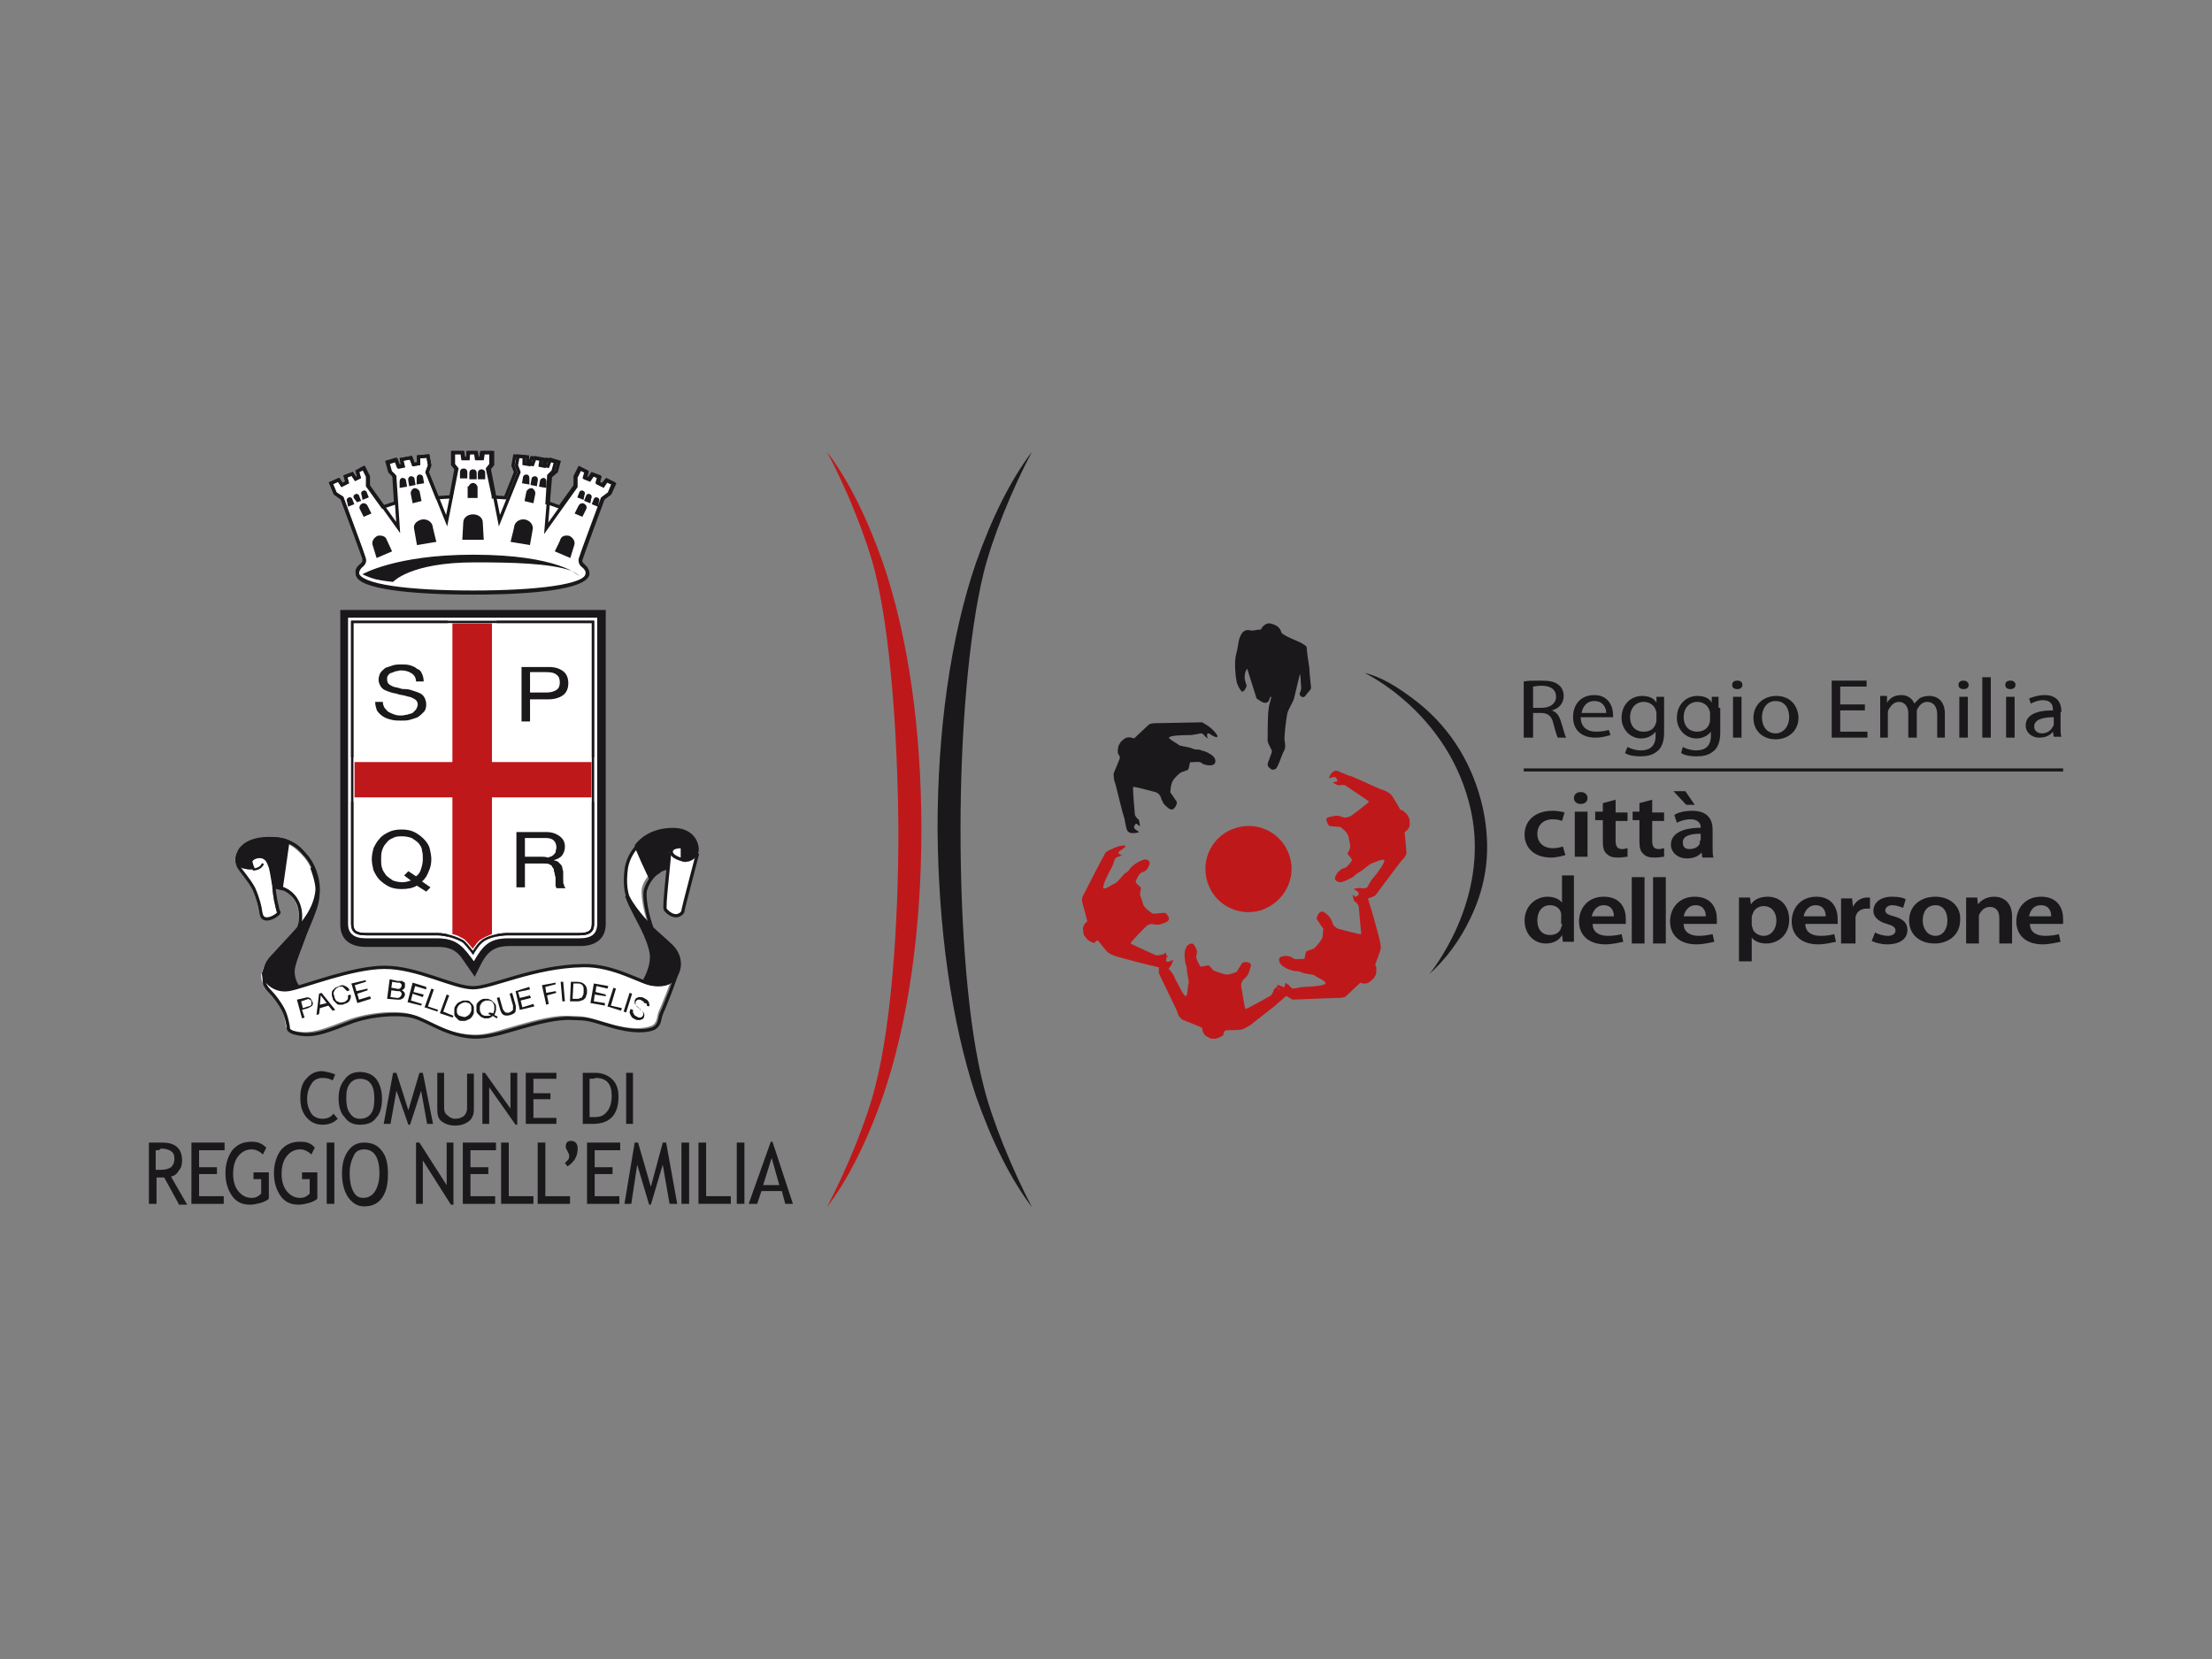<?xml version="1.0" encoding="utf-8"?>
<!-- Generator: Adobe Illustrator 26.3.0, SVG Export Plug-In . SVG Version: 6.00 Build 0)  -->
<svg version="1.1" xmlns="http://www.w3.org/2000/svg" xmlns:xlink="http://www.w3.org/1999/xlink" x="0px" y="0px"
	 viewBox="0 0 260 195" style="enable-background:new 0 0 260 195;" xml:space="preserve">
<rect x="0" y="0" width="260" height="195" fill="#808080" stroke="none"/>
<style type="text/css">
	.st0{display:none;}
	.st1{display:inline;}
	.st2{fill:#164194;}
	.st3{fill:#E63323;}
	.st4{fill:#00964F;}
	.st5{fill:#FFFFFF;}
	.st6{fill:#050607;}
	.st7{fill-rule:evenodd;clip-rule:evenodd;fill:#050607;}
	.st8{fill-rule:evenodd;clip-rule:evenodd;fill:#1B181C;}
	.st9{fill-rule:evenodd;clip-rule:evenodd;fill:#BF181B;}
	.st10{fill-rule:evenodd;clip-rule:evenodd;fill:none;stroke:#1B181C;stroke-width:0.364;stroke-miterlimit:3.864;}
	.st11{fill:#FFFFFF;stroke:#1B181C;stroke-width:0.384;stroke-miterlimit:3.864;}
	.st12{fill:#1B181C;}
	.st13{fill:none;stroke:#F5F5F6;stroke-width:0;stroke-miterlimit:3.864;}
	.st14{fill:#FFFFFF;stroke:#1B181C;stroke-width:0.277;stroke-miterlimit:3.864;}
	.st15{fill:#1B181C;stroke:#1B181C;stroke-width:0.265;stroke-miterlimit:3.864;}
	.st16{fill:none;stroke:#1B181C;stroke-width:0.384;stroke-miterlimit:3.864;}
	.st17{fill:#1B181C;stroke:#1B181C;stroke-width:0.384;stroke-miterlimit:3.864;}
	.st18{fill-rule:evenodd;clip-rule:evenodd;fill:#1B181C;stroke:#1B181C;stroke-width:0.265;stroke-miterlimit:3.864;}
	.st19{fill:#1B181C;stroke:#1B181C;stroke-width:0.227;stroke-miterlimit:3.864;}
	.st20{fill:#1B181C;stroke:#1B181C;stroke-width:0.252;stroke-miterlimit:3.864;}
	.st21{fill:#1B181C;stroke:#1B181C;stroke-width:0.265;stroke-miterlimit:3.864;}
	.st22{fill:#1B181C;stroke:#1B181C;stroke-width:0.49;stroke-miterlimit:3.864;}
	.st23{fill:#1B181C;stroke:#1B181C;stroke-width:0.467;stroke-miterlimit:3.864;}
	.st24{fill:#1B181C;stroke:#1B181C;stroke-width:0.425;stroke-miterlimit:3.864;}
	.st25{fill:none;stroke:#1B181C;stroke-width:0.256;stroke-miterlimit:3.864;}
	.st26{fill:#BF181B;stroke:#FFFFFF;stroke-width:0.549;stroke-miterlimit:3.864;}
	.st27{fill:none;stroke:#1B181C;stroke-width:0.277;stroke-miterlimit:3.864;}
</style>
<g id="Livello_1" class="st0">
	<g class="st1">
		<path class="st2" d="M181.1,113.1c0-1-0.2-1.8-0.6-2.4c-0.4-0.6-1.1-0.9-1.9-0.9c-0.9,0-1.5,0.3-1.9,0.9c-0.4,0.6-0.6,1.4-0.6,2.4
			v4c0,1,0.2,1.8,0.6,2.4c0.4,0.6,1.1,0.9,1.9,0.9c0.9,0,1.5-0.3,1.9-0.9c0.4-0.6,0.6-1.4,0.6-2.4V113.1z M182.5,118.9
			c-0.2,0.6-0.4,1.1-0.8,1.5c-0.3,0.4-0.8,0.8-1.3,1c-0.5,0.3-1.2,0.4-1.9,0.4c-0.7,0-1.4-0.1-1.9-0.4c-0.5-0.3-1-0.6-1.3-1
			c-0.3-0.4-0.6-0.9-0.8-1.5c-0.2-0.6-0.2-1.2-0.2-1.8v-4c0-0.6,0.1-1.2,0.2-1.8s0.4-1.1,0.8-1.5c0.3-0.4,0.8-0.8,1.3-1
			c0.5-0.3,1.2-0.4,1.9-0.4c0.7,0,1.4,0.1,1.9,0.4c0.5,0.3,1,0.6,1.3,1c0.3,0.4,0.6,0.9,0.8,1.5s0.2,1.2,0.2,1.8v4
			C182.7,117.8,182.7,118.4,182.5,118.9 M172.1,121.5c-0.2,0.2-0.3,0.2-0.6,0.2h-6.4c-0.2,0-0.4-0.1-0.6-0.2
			c-0.1-0.1-0.2-0.3-0.2-0.6c0-0.4,0.1-0.8,0.2-1.2c0.1-0.4,0.2-0.7,0.4-1c0.2-0.3,0.4-0.6,0.6-0.9c0.2-0.3,0.5-0.5,0.8-0.8
			c0.5-0.4,0.9-0.8,1.5-1.2c0.5-0.4,1-0.7,1.4-1.1c0.4-0.4,0.8-0.8,1.1-1.2c0.3-0.4,0.4-0.9,0.4-1.4c0-0.3,0-0.6-0.1-0.9
			c-0.1-0.3-0.2-0.5-0.4-0.8c-0.2-0.2-0.4-0.4-0.7-0.5c-0.3-0.1-0.6-0.2-1-0.2c-0.4,0-0.7,0-1,0.1c-0.3,0.1-0.6,0.2-0.8,0.3
			c-0.2,0.1-0.3,0.2-0.4,0.2c-0.1,0.1-0.2,0.2-0.3,0.2c-0.1,0.1-0.2,0.1-0.2,0.2c-0.1,0-0.2,0.1-0.3,0.1c-0.2,0-0.4-0.1-0.5-0.2
			c-0.2-0.2-0.2-0.3-0.2-0.6c0-0.2,0.1-0.4,0.3-0.6c0.4-0.4,1-0.7,1.5-0.9c0.6-0.2,1.2-0.3,2-0.3c0.7,0,1.3,0.1,1.8,0.3
			c0.5,0.2,0.9,0.5,1.2,0.9c0.3,0.4,0.6,0.8,0.7,1.2c0.1,0.5,0.2,0.9,0.2,1.4c0,0.7-0.1,1.3-0.4,1.8c-0.3,0.5-0.6,1-1,1.4
			c-0.4,0.4-0.9,0.8-1.4,1.1c-0.5,0.4-1,0.7-1.4,1.1c-0.5,0.4-0.9,0.8-1.2,1.2s-0.6,0.9-0.7,1.4h5.4c0.2,0,0.4,0.1,0.6,0.2
			c0.2,0.2,0.2,0.3,0.2,0.6C172.3,121.2,172.2,121.4,172.1,121.5 M160.7,113.1c0-1-0.2-1.8-0.6-2.4s-1.1-0.9-1.9-0.9
			c-0.9,0-1.5,0.3-1.9,0.9c-0.4,0.6-0.6,1.4-0.6,2.4v4c0,1,0.2,1.8,0.6,2.4c0.4,0.6,1.1,0.9,1.9,0.9c0.9,0,1.5-0.3,1.9-0.9
			c0.4-0.6,0.6-1.4,0.6-2.4V113.1z M162.1,118.9c-0.2,0.6-0.4,1.1-0.8,1.5c-0.3,0.4-0.8,0.8-1.3,1c-0.5,0.3-1.2,0.4-1.9,0.4
			c-0.7,0-1.4-0.1-1.9-0.4c-0.5-0.3-1-0.6-1.3-1c-0.3-0.4-0.6-0.9-0.8-1.5c-0.2-0.6-0.2-1.2-0.2-1.8v-4c0-0.6,0.1-1.2,0.2-1.8
			c0.2-0.6,0.4-1.1,0.8-1.5c0.3-0.4,0.8-0.8,1.3-1c0.5-0.3,1.2-0.4,1.9-0.4c0.7,0,1.4,0.1,1.9,0.4c0.5,0.3,1,0.6,1.3,1
			c0.3,0.4,0.6,0.9,0.8,1.5s0.2,1.2,0.2,1.8v4C162.4,117.8,162.3,118.4,162.1,118.9 M151.7,121.5c-0.2,0.2-0.3,0.2-0.6,0.2h-6.4
			c-0.2,0-0.4-0.1-0.6-0.2c-0.1-0.1-0.2-0.3-0.2-0.6c0-0.4,0.1-0.8,0.2-1.2c0.1-0.4,0.2-0.7,0.4-1c0.2-0.3,0.4-0.6,0.6-0.9
			c0.2-0.3,0.5-0.5,0.8-0.8c0.5-0.4,0.9-0.8,1.5-1.2c0.5-0.4,1-0.7,1.4-1.1c0.4-0.4,0.8-0.8,1.1-1.2c0.3-0.4,0.4-0.9,0.4-1.4
			c0-0.3,0-0.6-0.1-0.9c-0.1-0.3-0.2-0.5-0.4-0.8c-0.2-0.2-0.4-0.4-0.7-0.5c-0.3-0.1-0.6-0.2-1-0.2c-0.4,0-0.7,0-1,0.1
			c-0.3,0.1-0.6,0.2-0.8,0.3c-0.2,0.1-0.3,0.2-0.4,0.2c-0.1,0.1-0.2,0.2-0.3,0.2c-0.1,0.1-0.2,0.1-0.2,0.2c-0.1,0-0.2,0.1-0.3,0.1
			c-0.2,0-0.4-0.1-0.5-0.2s-0.2-0.3-0.2-0.6c0-0.2,0.1-0.4,0.3-0.6c0.4-0.4,1-0.7,1.5-0.9c0.6-0.2,1.2-0.3,2-0.3
			c0.7,0,1.3,0.1,1.8,0.3c0.5,0.2,0.9,0.5,1.2,0.9c0.3,0.4,0.6,0.8,0.7,1.2c0.1,0.5,0.2,0.9,0.2,1.4c0,0.7-0.1,1.3-0.4,1.8
			c-0.3,0.5-0.6,1-1,1.4c-0.4,0.4-0.9,0.8-1.4,1.1c-0.5,0.4-1,0.7-1.4,1.1c-0.5,0.4-0.9,0.8-1.2,1.2s-0.6,0.9-0.7,1.4h5.4
			c0.2,0,0.4,0.1,0.6,0.2c0.2,0.2,0.2,0.3,0.2,0.6C151.9,121.2,151.8,121.4,151.7,121.5 M138.2,122.6c-0.1,0.2-0.2,0.4-0.4,0.4
			c-0.2,0.1-0.4,0.1-0.6,0c-0.2-0.1-0.4-0.2-0.4-0.4c-0.1-0.2-0.1-0.4,0-0.6l4.6-14.5c0.1-0.2,0.2-0.4,0.4-0.4
			c0.2-0.1,0.4-0.1,0.6,0c0.2,0.1,0.4,0.2,0.4,0.4c0.1,0.2,0.1,0.4,0,0.6L138.2,122.6z M135.9,119c-0.1,0.2-0.3,0.2-0.5,0.2h-0.9
			v1.9c0,0.2-0.1,0.4-0.2,0.6c-0.2,0.2-0.3,0.2-0.6,0.2c-0.2,0-0.4-0.1-0.6-0.2c-0.2-0.2-0.2-0.3-0.2-0.6v-1.9h-4.4
			c-0.2,0-0.4-0.1-0.5-0.2c-0.1-0.1-0.2-0.3-0.2-0.5c0-0.1,0-0.2,0-0.2c0-0.1,0-0.1,0.1-0.2l4-9.2c0.1-0.2,0.2-0.4,0.4-0.4
			c0.2-0.1,0.4-0.1,0.6,0c0.2,0.1,0.4,0.2,0.4,0.4c0.1,0.2,0.1,0.4,0,0.6l-3.6,8.2h3.2v-2.5c0-0.2,0.1-0.4,0.2-0.6
			c0.2-0.2,0.3-0.2,0.6-0.2c0.2,0,0.4,0.1,0.6,0.2c0.2,0.2,0.2,0.3,0.2,0.6v2.5h0.9c0.2,0,0.4,0.1,0.5,0.2c0.1,0.2,0.2,0.3,0.2,0.5
			C136.1,118.6,136,118.8,135.9,119 M125.5,121.5c-0.2,0.2-0.3,0.2-0.6,0.2h-6.5c-0.2,0-0.4-0.1-0.6-0.2c-0.2-0.2-0.2-0.3-0.2-0.6
			c0-0.2,0.1-0.4,0.2-0.5c0.2-0.2,0.3-0.2,0.6-0.2h3.1v-9.7l-3.1,2.1c-0.2,0.1-0.4,0.2-0.6,0.1c-0.2,0-0.4-0.2-0.5-0.3
			c-0.1-0.2-0.2-0.4-0.1-0.6c0-0.2,0.2-0.4,0.3-0.5l4.3-2.9c0.2-0.1,0.3-0.2,0.5-0.2c0.2,0,0.4,0.1,0.6,0.2c0.2,0.2,0.2,0.4,0.2,0.6
			v11.1h1.8c0.2,0,0.4,0.1,0.6,0.2c0.2,0.2,0.2,0.3,0.2,0.5C125.7,121.2,125.6,121.4,125.5,121.5 M114,113.1c0-1-0.2-1.8-0.6-2.4
			s-1.1-0.9-1.9-0.9c-0.9,0-1.5,0.3-1.9,0.9c-0.4,0.6-0.6,1.4-0.6,2.4v4c0,1,0.2,1.8,0.6,2.4c0.4,0.6,1.1,0.9,1.9,0.9
			c0.9,0,1.5-0.3,1.9-0.9c0.4-0.6,0.6-1.4,0.6-2.4V113.1z M115.4,118.9c-0.2,0.6-0.4,1.1-0.8,1.5c-0.3,0.4-0.8,0.8-1.3,1
			c-0.5,0.3-1.2,0.4-1.9,0.4c-0.7,0-1.4-0.1-1.9-0.4c-0.5-0.3-1-0.6-1.3-1c-0.3-0.4-0.6-0.9-0.8-1.5c-0.2-0.6-0.2-1.2-0.2-1.8v-4
			c0-0.6,0.1-1.2,0.2-1.8s0.4-1.1,0.8-1.5c0.3-0.4,0.8-0.8,1.3-1c0.5-0.3,1.2-0.4,1.9-0.4c0.7,0,1.4,0.1,1.9,0.4
			c0.5,0.3,1,0.6,1.3,1c0.3,0.4,0.6,0.9,0.8,1.5c0.2,0.6,0.2,1.2,0.2,1.8v4C115.7,117.8,115.6,118.4,115.4,118.9 M105,121.5
			c-0.2,0.2-0.3,0.2-0.6,0.2H98c-0.2,0-0.4-0.1-0.6-0.2c-0.1-0.1-0.2-0.3-0.2-0.6c0-0.4,0.1-0.8,0.2-1.2c0.1-0.4,0.2-0.7,0.4-1
			c0.2-0.3,0.4-0.6,0.6-0.9c0.2-0.3,0.5-0.5,0.8-0.8c0.5-0.4,0.9-0.8,1.5-1.2c0.5-0.4,1-0.7,1.4-1.1c0.4-0.4,0.8-0.8,1.1-1.2
			c0.3-0.4,0.4-0.9,0.4-1.4c0-0.3,0-0.6-0.1-0.9c-0.1-0.3-0.2-0.5-0.4-0.8c-0.2-0.2-0.4-0.4-0.7-0.5c-0.3-0.1-0.6-0.2-1-0.2
			c-0.4,0-0.7,0-1,0.1c-0.3,0.1-0.6,0.2-0.8,0.3c-0.2,0.1-0.3,0.2-0.4,0.2c-0.1,0.1-0.2,0.2-0.3,0.2c-0.1,0.1-0.2,0.1-0.2,0.2
			c-0.1,0-0.2,0.1-0.3,0.1c-0.2,0-0.4-0.1-0.5-0.2c-0.2-0.2-0.2-0.3-0.2-0.6c0-0.2,0.1-0.4,0.3-0.6c0.4-0.4,1-0.7,1.5-0.9
			c0.6-0.2,1.3-0.3,2-0.3c0.7,0,1.3,0.1,1.8,0.3c0.5,0.2,0.9,0.5,1.2,0.9c0.3,0.4,0.6,0.8,0.7,1.2c0.1,0.5,0.2,0.9,0.2,1.4
			c0,0.7-0.1,1.3-0.4,1.8c-0.3,0.5-0.6,1-1,1.4c-0.4,0.4-0.9,0.8-1.4,1.1s-1,0.7-1.4,1.1c-0.5,0.4-0.9,0.8-1.2,1.2s-0.6,0.9-0.7,1.4
			h5.4c0.2,0,0.4,0.1,0.6,0.2c0.2,0.2,0.2,0.3,0.2,0.6C105.2,121.2,105.1,121.4,105,121.5"/>
		<path class="st3" d="M238.7,94c-0.3,0.8-0.5,1.5-0.8,2.2c-0.2,0.7-0.5,1.5-0.7,2.3h3.1C239.8,97,239.3,95.5,238.7,94 M243.8,102.8
			c-0.1,0.2-0.1,0.3-0.3,0.5c-0.1,0.1-0.3,0.2-0.4,0.3c-0.2,0.1-0.3,0.1-0.5,0.1c-0.3,0-0.5-0.1-0.7-0.2c-0.2-0.2-0.4-0.4-0.5-0.8
			c-0.1-0.3-0.1-0.7-0.2-1c-0.1-0.3-0.2-0.6-0.2-1h-4.3c-0.1,0.3-0.2,0.6-0.2,1c-0.1,0.3-0.2,0.7-0.2,1c-0.1,0.3-0.2,0.6-0.5,0.7
			c-0.2,0.2-0.5,0.2-0.7,0.2c-0.2,0-0.4,0-0.5-0.1c-0.2-0.1-0.3-0.2-0.4-0.3c-0.1-0.1-0.2-0.3-0.3-0.5c-0.1-0.2-0.1-0.4,0-0.6
			c0.4-1.9,0.9-3.8,1.5-5.5c0.6-1.8,1.2-3.5,1.9-5.3c0.2-0.5,0.5-0.9,0.8-1.1c0.3-0.2,0.6-0.2,0.8-0.2c0.3,0,0.6,0.1,0.9,0.2
			c0.3,0.2,0.6,0.5,0.8,1.1c0.7,1.7,1.3,3.5,1.9,5.3c0.6,1.8,1.1,3.6,1.5,5.5C243.8,102.4,243.8,102.6,243.8,102.8 M231.7,103.4
			c-0.2,0.2-0.5,0.3-0.9,0.3c-0.6,0-1-0.2-1.2-0.6l-4.7-7.8v7.2c0,0.3-0.1,0.6-0.3,0.8c-0.2,0.2-0.5,0.3-0.8,0.3
			c-0.3,0-0.6-0.1-0.8-0.3c-0.2-0.2-0.3-0.5-0.3-0.8V91.3c0-0.3,0.1-0.6,0.3-0.8c0.2-0.2,0.5-0.3,0.9-0.3c0.5,0,0.9,0.2,1.2,0.7
			l4.7,7.8v-7.2c0-0.3,0.1-0.6,0.3-0.8c0.2-0.2,0.5-0.3,0.8-0.3s0.6,0.1,0.8,0.3c0.2,0.2,0.3,0.5,0.3,0.8v11.3
			C232.1,102.9,232,103.1,231.7,103.4 M220,100.8c-0.2,0.6-0.4,1-0.8,1.5c-0.4,0.4-0.8,0.8-1.4,1c-0.6,0.3-1.3,0.4-2.1,0.4
			c-0.9,0-1.6-0.1-2.2-0.4c-0.6-0.3-1.1-0.7-1.5-1.2c-0.4-0.5-0.7-1.1-0.8-1.8c-0.2-0.7-0.3-1.5-0.3-2.3v-2.1c0-0.8,0.1-1.6,0.3-2.3
			c0.2-0.7,0.5-1.3,0.8-1.8c0.4-0.5,0.9-0.9,1.5-1.2c0.6-0.3,1.4-0.4,2.3-0.4c0.5,0,1,0.1,1.6,0.2c0.5,0.1,1,0.4,1.3,0.7
			c0.4,0.3,0.5,0.6,0.5,1c0,0.3-0.1,0.5-0.3,0.7c-0.2,0.2-0.5,0.3-0.9,0.3c-0.1,0-0.3,0-0.4-0.1c-0.1-0.1-0.3-0.1-0.4-0.2
			c-0.2-0.1-0.4-0.2-0.6-0.3c-0.2-0.1-0.5-0.1-0.8-0.1c-0.8,0-1.4,0.3-1.8,0.8c-0.4,0.6-0.6,1.5-0.6,2.7v1.9c0,0.7,0.1,1.2,0.2,1.7
			c0.1,0.4,0.3,0.8,0.4,1.1c0.2,0.3,0.4,0.5,0.7,0.6c0.3,0.1,0.6,0.2,1,0.2c0.4,0,0.7-0.1,1-0.2s0.5-0.3,0.6-0.5
			c0.2-0.2,0.3-0.4,0.3-0.7s0.1-0.6,0.1-0.9v-0.6h-1.2c-0.3,0-0.6-0.1-0.8-0.3c-0.2-0.2-0.3-0.5-0.3-0.8c0-0.3,0.1-0.6,0.3-0.8
			c0.2-0.2,0.5-0.3,0.8-0.3h2.4c0.4,0,0.6,0.1,0.9,0.4c0.2,0.2,0.3,0.5,0.3,0.9v1.6C220.3,99.7,220.2,100.3,220,100.8 M204.5,94
			c-0.3,0.8-0.5,1.5-0.8,2.2c-0.2,0.7-0.5,1.5-0.7,2.3h3.1C205.6,97,205,95.5,204.5,94 M209.6,102.8c-0.1,0.2-0.1,0.3-0.3,0.5
			c-0.1,0.1-0.3,0.2-0.4,0.3c-0.2,0.1-0.3,0.1-0.5,0.1c-0.3,0-0.5-0.1-0.7-0.2c-0.2-0.2-0.4-0.4-0.5-0.8c-0.1-0.3-0.1-0.7-0.2-1
			c-0.1-0.3-0.2-0.6-0.2-1h-4.3c-0.1,0.3-0.2,0.6-0.2,1c-0.1,0.3-0.2,0.7-0.2,1c-0.1,0.3-0.2,0.6-0.5,0.7c-0.2,0.2-0.5,0.2-0.7,0.2
			c-0.2,0-0.4,0-0.5-0.1c-0.2-0.1-0.3-0.2-0.4-0.3c-0.1-0.1-0.2-0.3-0.3-0.5c-0.1-0.2-0.1-0.4,0-0.6c0.4-1.9,0.9-3.8,1.5-5.5
			c0.6-1.8,1.2-3.5,1.9-5.3c0.2-0.5,0.5-0.9,0.8-1.1c0.3-0.2,0.6-0.2,0.8-0.2s0.6,0.1,0.9,0.2c0.3,0.2,0.6,0.5,0.8,1.1
			c0.7,1.7,1.3,3.5,1.9,5.3c0.6,1.8,1.1,3.6,1.5,5.5C209.6,102.4,209.6,102.6,209.6,102.8 M197.8,102.5c0,0.3-0.1,0.6-0.3,0.8
			c-0.2,0.2-0.5,0.3-0.8,0.3c-0.3,0-0.6-0.1-0.8-0.3c-0.2-0.2-0.3-0.5-0.3-0.8v-6.9l-2.5,5.2c-0.1,0.2-0.3,0.4-0.5,0.6
			c-0.2,0.1-0.4,0.2-0.7,0.2c-0.2,0-0.4-0.1-0.6-0.2c-0.2-0.1-0.4-0.3-0.5-0.5l-2.5-5.2v6.9c0,0.3-0.1,0.6-0.3,0.8
			c-0.2,0.2-0.5,0.3-0.8,0.3c-0.3,0-0.6-0.1-0.8-0.3c-0.2-0.2-0.3-0.5-0.3-0.8V91.3c0-0.3,0.1-0.6,0.3-0.8c0.2-0.2,0.5-0.3,0.8-0.3
			c0.3,0,0.6,0.1,0.7,0.2c0.2,0.1,0.3,0.3,0.5,0.6l3.5,7.2l3.6-7.2c0.1-0.3,0.3-0.5,0.5-0.5c0.2-0.1,0.4-0.1,0.7-0.1
			c0.3,0,0.6,0.1,0.8,0.3c0.2,0.2,0.3,0.5,0.3,0.8V102.5z M180.9,95c0-0.4,0-0.7-0.1-1.1c-0.1-0.3-0.2-0.6-0.4-0.8
			c-0.2-0.2-0.4-0.4-0.7-0.5c-0.3-0.1-0.6-0.2-1.1-0.2c-0.4,0-0.8,0.1-1.1,0.2c-0.3,0.1-0.5,0.3-0.7,0.5c-0.2,0.2-0.3,0.5-0.4,0.8
			c-0.1,0.3-0.1,0.7-0.1,1.1v3.8c0,0.4,0,0.7,0.1,1.1c0.1,0.3,0.2,0.6,0.4,0.8c0.2,0.2,0.4,0.4,0.7,0.5c0.3,0.1,0.6,0.2,1.1,0.2
			c0.4,0,0.8-0.1,1.1-0.2c0.3-0.1,0.5-0.3,0.7-0.6c0.2-0.2,0.3-0.5,0.4-0.8c0.1-0.3,0.1-0.7,0.1-1.1V95z M183.2,100.6
			c-0.2,0.6-0.4,1.1-0.8,1.6c-0.4,0.5-0.9,0.8-1.5,1.1s-1.3,0.4-2.2,0.4c-0.9,0-1.6-0.1-2.2-0.4c-0.6-0.3-1.1-0.6-1.5-1.1
			c-0.4-0.5-0.6-1-0.8-1.6c-0.2-0.6-0.2-1.2-0.2-1.8V95c0-0.6,0.1-1.2,0.2-1.8c0.2-0.6,0.4-1.1,0.8-1.6c0.4-0.5,0.9-0.8,1.5-1.1
			c0.6-0.3,1.4-0.4,2.2-0.4c0.9,0,1.6,0.1,2.2,0.4s1.1,0.6,1.5,1.1c0.4,0.5,0.6,1,0.8,1.6c0.2,0.6,0.2,1.2,0.2,1.8v3.8
			C183.5,99.4,183.4,100,183.2,100.6 M169.3,94c0-0.9-0.6-1.4-1.8-1.4h-2.1v3.5h2.1c0.5,0,1-0.1,1.3-0.3c0.4-0.2,0.5-0.6,0.5-1.1V94
			z M172,102.6c0,0.2-0.1,0.4-0.2,0.6c-0.1,0.2-0.3,0.3-0.5,0.4c-0.2,0.1-0.4,0.1-0.6,0.1c-0.2,0-0.4-0.1-0.6-0.2
			c-0.2-0.1-0.4-0.3-0.5-0.6c-0.4-0.8-0.7-1.5-1.1-2.3c-0.4-0.8-0.8-1.5-1.3-2.3h-1.7v4.1c0,0.4-0.1,0.7-0.4,0.9
			c-0.2,0.2-0.5,0.4-0.9,0.4c-0.4,0-0.6-0.1-0.9-0.4c-0.2-0.2-0.4-0.5-0.4-0.9V91.5c0-0.4,0.1-0.6,0.4-0.9c0.2-0.2,0.5-0.4,0.9-0.4
			h3.4c1.4,0,2.5,0.3,3.2,1c0.7,0.6,1.1,1.6,1.1,2.8v0.7c0,0.8-0.2,1.4-0.5,2c-0.4,0.5-0.9,1-1.5,1.2c0.4,0.7,0.8,1.3,1.1,2
			c0.4,0.7,0.7,1.3,1,2C172,102.2,172,102.4,172,102.6 M160.1,99c-0.2,0.2-0.5,0.3-0.8,0.3h-4.8c-0.3,0-0.6-0.1-0.8-0.3
			c-0.2-0.2-0.3-0.5-0.3-0.8c0-0.3,0.1-0.6,0.3-0.8c0.2-0.2,0.5-0.3,0.8-0.3h4.8c0.3,0,0.6,0.1,0.8,0.3c0.2,0.2,0.3,0.5,0.3,0.8
			C160.4,98.5,160.3,98.8,160.1,99 M146.9,94c-0.3,0.8-0.5,1.5-0.8,2.2c-0.2,0.7-0.5,1.5-0.7,2.3h3.1C148,97,147.5,95.5,146.9,94
			 M152,102.8c-0.1,0.2-0.1,0.3-0.3,0.5c-0.1,0.1-0.3,0.2-0.4,0.3c-0.2,0.1-0.3,0.1-0.5,0.1c-0.3,0-0.5-0.1-0.7-0.2
			c-0.2-0.2-0.4-0.4-0.5-0.8c-0.1-0.3-0.1-0.7-0.2-1c-0.1-0.3-0.2-0.6-0.2-1h-4.3c-0.1,0.3-0.2,0.6-0.2,1c-0.1,0.3-0.2,0.7-0.2,1
			c-0.1,0.3-0.2,0.6-0.5,0.7c-0.2,0.2-0.5,0.2-0.7,0.2c-0.2,0-0.4,0-0.5-0.1c-0.2-0.1-0.3-0.2-0.4-0.3c-0.1-0.1-0.2-0.3-0.3-0.5
			c-0.1-0.2-0.1-0.4,0-0.6c0.4-1.9,0.9-3.8,1.5-5.5c0.6-1.8,1.2-3.5,1.9-5.3c0.2-0.5,0.5-0.9,0.8-1.1c0.3-0.2,0.6-0.2,0.8-0.2
			c0.3,0,0.6,0.1,0.9,0.2c0.3,0.2,0.6,0.5,0.8,1.1c0.7,1.7,1.3,3.5,1.9,5.3c0.6,1.8,1.1,3.6,1.5,5.5C152,102.4,152,102.6,152,102.8
			 M139.9,103.3c-0.2,0.2-0.5,0.4-0.9,0.4c-0.4,0-0.6-0.1-0.9-0.4c-0.2-0.2-0.4-0.5-0.4-0.9V91.3c0-0.4,0.1-0.6,0.4-0.9
			c0.2-0.2,0.5-0.4,0.9-0.4c0.4,0,0.6,0.1,0.9,0.4c0.2,0.2,0.4,0.5,0.4,0.9v11.1C140.3,102.8,140.1,103.1,139.9,103.3 M135.8,103.2
			c-0.2,0.2-0.5,0.3-0.8,0.3h-5.8c-0.3,0-0.6-0.1-0.8-0.3c-0.2-0.2-0.3-0.5-0.3-0.9v-11c0-0.4,0.1-0.6,0.4-0.9
			c0.2-0.2,0.5-0.4,0.9-0.4c0.4,0,0.6,0.1,0.9,0.4c0.2,0.2,0.4,0.5,0.4,0.9v9.8h4.5c0.3,0,0.6,0.1,0.8,0.3c0.2,0.2,0.4,0.5,0.4,0.8
			C136.1,102.7,136,103,135.8,103.2 M124.7,103.3c-0.2,0.2-0.5,0.4-0.9,0.4c-0.4,0-0.6-0.1-0.9-0.4c-0.2-0.2-0.4-0.5-0.4-0.9V91.3
			c0-0.4,0.1-0.6,0.4-0.9c0.2-0.2,0.5-0.4,0.9-0.4c0.4,0,0.6,0.1,0.9,0.4c0.2,0.2,0.4,0.5,0.4,0.9v11.1
			C125.1,102.8,124.9,103.1,124.7,103.3 M119.7,102.5c0,0.3-0.1,0.6-0.3,0.8c-0.2,0.2-0.5,0.3-0.8,0.3c-0.3,0-0.6-0.1-0.8-0.3
			c-0.2-0.2-0.3-0.5-0.3-0.8v-6.9l-2.5,5.2c-0.1,0.2-0.3,0.4-0.5,0.6c-0.2,0.1-0.4,0.2-0.7,0.2c-0.2,0-0.4-0.1-0.6-0.2
			c-0.2-0.1-0.4-0.3-0.5-0.5l-2.5-5.2v6.9c0,0.3-0.1,0.6-0.3,0.8c-0.2,0.2-0.5,0.3-0.8,0.3c-0.3,0-0.6-0.1-0.8-0.3
			c-0.2-0.2-0.3-0.5-0.3-0.8V91.3c0-0.3,0.1-0.6,0.3-0.8c0.2-0.2,0.5-0.3,0.8-0.3c0.3,0,0.6,0.1,0.7,0.2c0.2,0.1,0.3,0.3,0.5,0.6
			l3.5,7.2l3.6-7.2c0.1-0.3,0.3-0.5,0.5-0.5c0.2-0.1,0.4-0.1,0.7-0.1c0.3,0,0.6,0.1,0.8,0.3c0.2,0.2,0.3,0.5,0.3,0.8V102.5z
			 M105.5,103.2c-0.2,0.2-0.5,0.3-0.8,0.3h-5.9c-0.3,0-0.6-0.1-0.8-0.3c-0.2-0.2-0.3-0.5-0.3-0.9V91.5c0-0.3,0.1-0.6,0.3-0.8
			c0.2-0.2,0.5-0.4,0.8-0.4h5.7c0.3,0,0.6,0.1,0.8,0.4c0.2,0.2,0.3,0.5,0.3,0.8c0,0.3-0.1,0.6-0.3,0.8c-0.2,0.2-0.5,0.4-0.8,0.4
			h-4.4v3.1h4c0.3,0,0.6,0.1,0.8,0.3c0.2,0.2,0.3,0.5,0.3,0.8c0,0.3-0.1,0.6-0.3,0.8c-0.2,0.2-0.5,0.3-0.8,0.3h-4v3.1h4.6
			c0.3,0,0.6,0.1,0.8,0.3c0.2,0.2,0.3,0.5,0.3,0.8C105.9,102.7,105.8,103,105.5,103.2"/>
		<path class="st3" d="M174.5,75.8c0-0.9-0.6-1.4-1.8-1.4h-2.1v3.5h2.1c0.5,0,1-0.1,1.3-0.3c0.4-0.2,0.5-0.6,0.5-1.1V75.8z
			 M177.1,84.4c0,0.2-0.1,0.4-0.2,0.6c-0.1,0.2-0.3,0.3-0.5,0.4c-0.2,0.1-0.4,0.1-0.6,0.1s-0.4-0.1-0.6-0.2
			c-0.2-0.1-0.4-0.3-0.5-0.6c-0.4-0.8-0.7-1.5-1.1-2.3c-0.4-0.8-0.8-1.5-1.3-2.3h-1.7v4.1c0,0.4-0.1,0.7-0.4,0.9
			c-0.2,0.2-0.5,0.4-0.9,0.4s-0.6-0.1-0.9-0.4c-0.2-0.2-0.4-0.5-0.4-0.9V73.3c0-0.4,0.1-0.6,0.4-0.9c0.2-0.2,0.5-0.4,0.9-0.4h3.4
			c1.4,0,2.5,0.3,3.2,1c0.7,0.6,1.1,1.6,1.1,2.7v0.7c0,0.8-0.2,1.4-0.5,2c-0.4,0.5-0.9,1-1.5,1.2c0.4,0.7,0.8,1.3,1.1,2
			c0.4,0.7,0.7,1.3,1,2C177.1,84,177.1,84.2,177.1,84.4 M165.6,83.1c-0.2,0.5-0.6,1-1,1.3c-0.4,0.4-1,0.6-1.5,0.8
			c-0.6,0.2-1.2,0.3-1.9,0.3c-0.6,0-1.2,0-1.8-0.1c-0.6-0.1-1.1-0.2-1.6-0.4c-0.3-0.1-0.5-0.3-0.6-0.5c-0.1-0.2-0.2-0.4-0.2-0.7
			c0-0.3,0.1-0.6,0.3-0.8s0.5-0.4,0.8-0.4c0.2,0,0.4,0,0.6,0.1c0.2,0.1,0.5,0.2,0.8,0.3c0.2,0,0.4,0.1,0.7,0.1
			c0.2,0,0.5,0.1,0.9,0.1c0.9,0,1.6-0.2,2-0.5c0.4-0.3,0.6-0.7,0.6-1.3c0-0.4-0.1-0.7-0.4-0.9c-0.2-0.2-0.7-0.4-1.4-0.6
			c-0.2-0.1-0.5-0.1-0.8-0.2c-0.3-0.1-0.6-0.1-0.9-0.2c-0.3-0.1-0.6-0.2-0.9-0.2c-0.3-0.1-0.5-0.2-0.7-0.3c-0.5-0.3-0.8-0.6-1.1-1.1
			c-0.3-0.4-0.4-1.1-0.4-1.8c0-0.7,0.1-1.3,0.4-1.8c0.2-0.5,0.6-1,1-1.3c0.4-0.4,0.9-0.6,1.4-0.8c0.6-0.2,1.1-0.3,1.8-0.3
			c0.5,0,1.1,0,1.5,0.1c0.5,0.1,0.9,0.2,1.4,0.3c0.3,0.1,0.5,0.2,0.7,0.5c0.1,0.2,0.2,0.4,0.2,0.7c0,0.3-0.1,0.6-0.3,0.8
			c-0.2,0.2-0.5,0.4-0.8,0.4c-0.2,0-0.4,0-0.5-0.1c-0.2-0.1-0.4-0.1-0.7-0.2c-0.2,0-0.3-0.1-0.5-0.1c-0.2,0-0.4,0-0.7,0
			c-0.7,0-1.3,0.1-1.7,0.4c-0.4,0.3-0.6,0.7-0.6,1.2c0,0.5,0.1,0.8,0.4,1c0.3,0.2,0.7,0.4,1.4,0.5c0.3,0.1,0.6,0.1,0.9,0.2
			c0.3,0.1,0.6,0.1,0.9,0.2c0.3,0.1,0.6,0.2,0.8,0.3s0.5,0.2,0.7,0.3c0.5,0.3,0.9,0.7,1.1,1.2c0.2,0.5,0.4,1,0.4,1.7
			C165.9,81.9,165.8,82.5,165.6,83.1 M155,85c-0.2,0.2-0.5,0.3-0.8,0.3h-5.9c-0.3,0-0.6-0.1-0.8-0.3c-0.2-0.2-0.3-0.5-0.3-0.9V73.2
			c0-0.3,0.1-0.6,0.3-0.8c0.2-0.2,0.5-0.4,0.8-0.4h5.7c0.3,0,0.6,0.1,0.8,0.4c0.2,0.2,0.3,0.5,0.3,0.8c0,0.3-0.1,0.6-0.3,0.8
			c-0.2,0.2-0.5,0.4-0.8,0.4h-4.4v3.1h4c0.3,0,0.6,0.1,0.8,0.3c0.2,0.2,0.3,0.5,0.3,0.8c0,0.3-0.1,0.6-0.3,0.8
			c-0.2,0.2-0.5,0.3-0.8,0.3h-4v3.1h4.6c0.3,0,0.6,0.1,0.8,0.3c0.2,0.2,0.3,0.5,0.3,0.8C155.4,84.5,155.2,84.7,155,85 M144.8,74.1
			c-0.2,0.2-0.5,0.4-0.9,0.4h-4.2v3.1h3.5c0.3,0,0.6,0.1,0.8,0.3c0.2,0.2,0.3,0.5,0.3,0.8c0,0.3-0.1,0.6-0.3,0.8
			c-0.2,0.2-0.5,0.3-0.8,0.3h-3.5v4.4c0,0.4-0.1,0.7-0.4,0.9c-0.2,0.2-0.5,0.4-0.9,0.4s-0.6-0.1-0.9-0.4c-0.2-0.2-0.4-0.5-0.4-0.9
			v-11c0-0.3,0.1-0.6,0.3-0.8c0.2-0.2,0.5-0.4,0.8-0.4h5.5c0.3,0,0.6,0.1,0.9,0.4c0.2,0.2,0.3,0.5,0.3,0.8
			C145.2,73.6,145.1,73.9,144.8,74.1 M126.7,75.8c0-0.9-0.6-1.4-1.8-1.4h-2.1v3.5h2.1c0.5,0,1-0.1,1.3-0.3c0.4-0.2,0.5-0.6,0.5-1.1
			V75.8z M129.4,84.4c0,0.2-0.1,0.4-0.2,0.6c-0.1,0.2-0.3,0.3-0.5,0.4c-0.2,0.1-0.4,0.1-0.6,0.1c-0.2,0-0.4-0.1-0.6-0.2
			c-0.2-0.1-0.4-0.3-0.5-0.6c-0.4-0.8-0.7-1.5-1.1-2.3c-0.4-0.8-0.8-1.5-1.3-2.3h-1.7v4.1c0,0.4-0.1,0.7-0.4,0.9
			c-0.2,0.2-0.5,0.4-0.9,0.4c-0.4,0-0.6-0.1-0.9-0.4c-0.2-0.2-0.4-0.5-0.4-0.9V73.3c0-0.4,0.1-0.6,0.4-0.9c0.2-0.2,0.5-0.4,0.9-0.4
			h3.4c1.4,0,2.5,0.3,3.2,1c0.7,0.6,1.1,1.6,1.1,2.7v0.7c0,0.8-0.2,1.4-0.5,2c-0.4,0.5-0.9,1-1.5,1.2c0.4,0.7,0.8,1.3,1.1,2
			c0.4,0.7,0.7,1.3,1,2C129.4,84,129.4,84.2,129.4,84.4 M115.3,76.8c0-0.4,0-0.7-0.1-1.1c-0.1-0.3-0.2-0.6-0.4-0.8
			c-0.2-0.2-0.4-0.4-0.7-0.5c-0.3-0.1-0.6-0.2-1.1-0.2c-0.4,0-0.8,0.1-1.1,0.2c-0.3,0.1-0.5,0.3-0.7,0.5c-0.2,0.2-0.3,0.5-0.4,0.8
			c-0.1,0.3-0.1,0.7-0.1,1.1v3.8c0,0.4,0,0.7,0.1,1.1c0.1,0.3,0.2,0.6,0.4,0.8c0.2,0.2,0.4,0.4,0.7,0.5c0.3,0.1,0.6,0.2,1.1,0.2
			c0.4,0,0.8-0.1,1.1-0.2c0.3-0.1,0.5-0.3,0.7-0.6c0.2-0.2,0.3-0.5,0.4-0.8c0.1-0.3,0.1-0.7,0.1-1.1V76.8z M117.5,82.4
			c-0.2,0.6-0.4,1.1-0.8,1.6c-0.4,0.5-0.9,0.8-1.5,1.1c-0.6,0.3-1.3,0.4-2.2,0.4c-0.9,0-1.6-0.1-2.2-0.4c-0.6-0.3-1.1-0.6-1.5-1.1
			c-0.4-0.5-0.6-1-0.8-1.6c-0.2-0.6-0.2-1.2-0.2-1.8v-3.8c0-0.6,0.1-1.2,0.2-1.8c0.2-0.6,0.4-1.1,0.8-1.6c0.4-0.5,0.9-0.8,1.5-1.1
			c0.6-0.3,1.4-0.4,2.2-0.4c0.9,0,1.6,0.1,2.2,0.4c0.6,0.3,1.1,0.6,1.5,1.1c0.4,0.5,0.6,1,0.8,1.6c0.2,0.6,0.2,1.2,0.2,1.8v3.8
			C117.8,81.2,117.7,81.8,117.5,82.4 M103.9,75.8c0-0.2,0-0.4-0.1-0.5c-0.1-0.2-0.1-0.3-0.3-0.5c-0.1-0.1-0.3-0.2-0.6-0.3
			c-0.2-0.1-0.6-0.1-0.9-0.1h-2v3.7h2.2c0.3,0,0.6,0,0.8-0.1c0.2-0.1,0.4-0.2,0.5-0.3c0.1-0.1,0.2-0.3,0.3-0.5
			c0.1-0.2,0.1-0.3,0.1-0.5V75.8z M106.2,78.2c-0.2,0.4-0.4,0.8-0.8,1.2c-0.3,0.3-0.8,0.6-1.3,0.7c-0.5,0.2-1.1,0.3-1.7,0.3h-2.3
			v3.8c0,0.4-0.1,0.7-0.4,0.9c-0.2,0.2-0.5,0.4-0.9,0.4c-0.4,0-0.6-0.1-0.9-0.4c-0.2-0.2-0.4-0.5-0.4-0.9V73.3
			c0-0.4,0.1-0.6,0.4-0.9c0.2-0.2,0.5-0.4,0.9-0.4h3.5c0.8,0,1.5,0.1,2,0.3c0.5,0.2,1,0.5,1.3,0.9c0.3,0.4,0.6,0.8,0.7,1.2
			c0.1,0.4,0.2,0.9,0.2,1.3v0.9C106.4,77.3,106.4,77.8,106.2,78.2"/>
		<path class="st2" d="M23,119.9c-4.5-4.5-7.4-9.5-6.8-13.5c1.1-8.3,16-9.2,32.8,0.5c16.8,9.7,21.9,22.1,13.9,26.4
			c-3.9,2.1-10.2,1.8-16.6,0c-3.4-1-5-4-1.5-3c4.9,1.3,9.5,1.4,12.1-0.4c5.1-3.4,0.7-12.2-10.8-18.9c-11.6-6.7-22.4-6.6-23.8-1.1
			c-0.7,2.8,1.2,6.6,4.5,10C29.2,122.4,25.4,122.3,23,119.9"/>
		<path class="st3" d="M87.5,82.7c-1.6-6.1-4.5-11.1-8.3-12.6c-7.7-3.2-15.9,9.2-15.9,28.6s8.2,30,15.9,25.2
			c3.7-2.3,6.7-7.9,8.3-14.4c0.9-3.4-0.9-6.4-1.9-2.8c-1.3,4.9-3.6,8.9-6.4,10.3c-5.5,2.7-11-5.5-11-18.8c0-13.3,5.4-22.7,11-21.2
			c2.8,0.8,5.1,4.3,6.4,8.9C86.6,89.3,88.4,86,87.5,82.7"/>
		<path class="st4" d="M49.1,61.3c6.1-1.7,11.9-1.6,15.1,0.9c6.6,5.1,0,18.4-16.8,28.1c-16.8,9.7-30.1,7.9-29.8-1.2
			c0.1-4.4,3.5-9.7,8.3-14.4c2.5-2.5,6-2.4,3.4,0.2c-3.6,3.6-5.9,7.6-5.7,10.7c0.4,6.1,10.2,6.8,21.8,0.1
			c11.6-6.7,16.9-16,12.8-20.1c-2.1-2.1-6.3-2.3-10.9-1.1C43.8,65.4,45.8,62.2,49.1,61.3"/>
	</g>
</g>
<g id="Livello_2" class="st0">
	<g class="st1">
		<circle class="st5" cx="130" cy="97.5" r="70.8"/>
		<path class="st6" d="M130,25.1c-40,0-72.4,32.4-72.4,72.4S90,169.9,130,169.9s72.4-32.4,72.4-72.4C202.4,57.5,170,25.1,130,25.1z
			 M130,165.5c-37.5,0-68-30.4-68-68c0-37.5,30.4-68,68-68c37.5,0,68,30.4,68,68C198,135,167.6,165.5,130,165.5
			C130,165.5,130,165.5,130,165.5z"/>
		<path class="st7" d="M75.3,122.8H88v-20.2h5.3c0,0,4.5-0.4,4.7,5.4s0,9.3,0,9.3s0,5.6,2.2,5.6h12.4v-0.8c0,0-1.8-0.2-1.8-7.2v-6.5
			c0,0,0-5.3-2.1-8.6c-0.8-1.4-2.1-2.6-3.6-3.2c0,0,5.7-3.1,5.7-8.4v-6.4c0,0,0-12-14.2-12H75.3L75.3,122.8L75.3,122.8z M88,92.2
			V79.8h6.2c0,0,4.9-0.5,4.9,6.3c0,6.8-6.8,6.1-6.8,6.1H88z M138.2,87.3h11.6c0,0,1.2-18.9-17.5-18.9s-19,24.2-19,28.9
			c0,4.7,1.9,26.3,18.8,26.3c20.1,0,18.1-20.8,18.1-20.8h-11.4c0,0,0.4,10.5-5.9,10.5c-6.4,0-7-11.2-7-17.8c0-6.6,0.9-16.5,6.9-16.5
			S138.2,87.3,138.2,87.3L138.2,87.3z M153.7,122.9V69.6h30.8v10.1h-18.3v11.5h15.5v10.5h-15.5v21.2L153.7,122.9z"/>
	</g>
</g>
<g id="Livello_3">
	<g>
		<g>
			<g>
				<g>
					<g>
						<path class="st8" d="M149.4,90.4c-0.1-0.1-0.4-0.2-0.4-0.6c0.1-0.4,0.5-1.3,0.5-1.5c0-0.2-0.4-0.7-0.5-1.2
							c0-0.5,0-3.1,0.1-3.6c0-0.6,0.4-1.5,0.3-1.6c-0.1-0.1-0.2,0.3-0.2,0.3s-0.1,0.5-0.6,0.4c-0.2,0-0.9-0.5-0.9-0.5l-1.1-3.5
							c0,0-0.3,0.3-0.3,1c0,0.6,0.3,0.9,0.2,1.1c-0.1,0.3-0.3,0.6-0.5,0.6c-0.2-0.1-0.5-0.7-0.6-1c-0.1-0.3-0.4-2.3-0.1-3.4
							c0.3-1.1,0.2-1.8,0.7-2.5c0.5-0.6,1-0.2,1.4-0.3c0.4-0.1,0.8-0.1,0.8-0.1s0.4-0.9,1.2-0.7c0.8,0.2,1.1,0.6,1.2,1
							c0.1,0.4,2.1,1.1,2.4,1.3c0.3,0.2,0.6,0.3,0.6,0.6c0,0.3,0.2,1.7,0.3,2.3c0,0.6,0.2,2.1,0.2,2.4c-0.1,0.3-0.5,0.6-0.6,0.8
							c-0.1,0.2-0.3,0.3-0.5,0.2c-0.2-0.1-0.3-0.3-0.2-0.5c0.1-0.2,0.2-0.4,0.1-1.1c0-0.7-0.1-1.1-0.1-1.1s-0.6,2.5-0.7,2.9
							c-0.1,0.4-0.7,1.3-0.8,1.8c-0.1,0.5-0.4,2.8-0.3,3.2c0.1,0.4,0.1,0.9-0.1,1.2c-0.2,0.3-0.7,2-1,2.1
							C149.6,90.5,149.5,90.5,149.4,90.4z"/>
					</g>
				</g>
				<g>
					<g>
						<path class="st9" d="M129.1,110.6c0,0,1,1.3,1.2,1.4c0.3,0.2,0.8,0.4,1.2,0.5c0.4,0.1,3.7,1,3.9,1c0.2,0,0.5,0.2,0.9,0.2
							c0.4,0.1,0.9,0.3,1.2,0c0.3-0.4,0.4-0.9,0.4-0.9s-0.6,0.4-0.8,0.2c-0.2-0.2-0.3-0.4-0.1-0.5c0.3,0,0.3-0.1,0.3-0.1
							s-0.7-0.3-0.8-0.2c-0.1,0.1-0.6,0.1-0.6,0.1s-2.9-1.3-3-1.4c-0.1-0.1,1.5-1.7,1.8-2c0.3-0.3,0.7-0.3,0.7-0.3s0.7,0.2,1.1,0
							c0.4-0.1,0.9-0.3,0.9-0.6c0-0.3-0.4-0.8-0.6-0.7c-0.2,0-1.1,0.1-1.2,0.1c-0.1,0-0.3-0.1-0.5-0.3c-0.2-0.1-0.5-0.4-0.7-0.7
							c-0.1-0.4-0.3-0.9-0.4-1.2c0-0.3,0.1-0.6,0.1-0.8c0-0.2-0.7-0.6-0.6-0.8c0-0.1,0.4-0.9,0.6-1c0.2-0.1,0.3-0.1,0.6-0.3
							c0.3-0.3,0.5-0.8,0.4-1c-0.1-0.2-0.4-0.4-0.8-0.2c-0.4,0.1-1,0.5-1.3,0.8c-0.3,0.3-0.3,0.5-0.7,0.7c-0.4,0.3-0.9,1.1-1.2,1.2
							c-0.3,0.1-1.2,0.8-1.4,0.6c-0.2-0.2,0.7-2,0.9-2.3c0.2-0.3,0.4-1.1,0.5-1.2c0.1-0.2,0.5-0.2,0.6-0.3c0.1-0.1,0.3-0.1,0.3-0.1
							s-0.4,0-0.5-0.2c-0.1-0.1,0-0.2,0.3-0.4c0.3-0.2,0.7-0.5,0.4-0.5c-0.3-0.1-1.2,0.2-1.5,0.4c-0.3,0.1-0.7,0.3-0.8,0.5
							c-0.1,0.1-2.2,4.2-2.4,4.6c-0.2,0.3-0.4,0.8-0.3,1.1c0.1,0.3,0.6,2.3,0.6,2.3s-0.6,0.4-0.5,1c0.1,0.7,0,0.5,0.4,1
							c0.1,0.2,0.8,0.6,1,0.5C128.9,110.4,129.1,110.6,129.1,110.6z"/>
					</g>
				</g>
				<g>
					<g>
						<path class="st9" d="M161.7,113.2c0,0,0.6-1.5,0.6-1.8c0-0.3-0.1-0.8-0.2-1.2c-0.1-0.4-1-3.7-1.1-3.9
							c-0.1-0.2-0.1-0.5-0.3-0.9c-0.1-0.4-0.1-0.9-0.6-1c-0.5-0.1-1,0.1-1,0.1s0.7,0.3,0.6,0.6c-0.1,0.3-0.2,0.5-0.4,0.3
							c-0.2-0.2-0.3-0.2-0.3-0.2s0.1,0.8,0.3,0.8c0.2,0.1,0.4,0.5,0.4,0.5s0.3,3.2,0.3,3.3c0,0.1-2.2-0.5-2.6-0.6
							c-0.4-0.1-0.7-0.5-0.7-0.5s-0.2-0.7-0.5-1c-0.3-0.3-0.7-0.7-1-0.5c-0.3,0.2-0.5,0.7-0.4,0.9c0.1,0.1,0.6,0.9,0.7,1
							c0.1,0.1,0,0.3,0,0.5c0,0.2,0,0.7-0.3,1c-0.2,0.3-0.6,0.8-0.8,0.9c-0.2,0.1-0.6,0.2-0.8,0.3c-0.2,0.1-0.2,0.9-0.3,0.9
							c-0.1,0-1,0.1-1.2,0c-0.2-0.1-0.2-0.2-0.6-0.3c-0.4-0.1-1,0-1.1,0.2c-0.1,0.2-0.1,0.5,0.2,0.8c0.3,0.3,0.9,0.6,1.4,0.7
							c0.4,0.1,0.6,0,1,0.2c0.4,0.2,1.4,0.2,1.6,0.4c0.2,0.2,1.3,0.6,1.2,0.9c-0.1,0.3-2.1,0.4-2.5,0.4c-0.4,0-1.1,0.2-1.3,0.2
							c-0.2,0-0.4-0.3-0.5-0.4c-0.1-0.1-0.3-0.2-0.3-0.2s0.2,0.3,0.1,0.5c-0.1,0.2-0.2,0.1-0.5-0.1c-0.4-0.2-0.7-0.3-0.7-0.1
							c0.1,0.2,0.8,0.9,1,1.1c0.3,0.2,0.7,0.4,0.8,0.5c0.2,0,4.8-0.2,5.2-0.2c0.4,0,0.9,0,1.1-0.2c0.2-0.2,1.7-1.6,1.7-1.6
							s0.6,0.3,1.1-0.1c0.5-0.4,0.4-0.3,0.7-0.8c0.1-0.2,0.1-1,0-1.1C161.6,113.5,161.7,113.2,161.7,113.2z"/>
					</g>
				</g>
				<g>
					<g>
						<path class="st9" d="M144.1,121.1c0,0,1.6,0,1.9-0.1c0.3-0.1,0.8-0.4,1.1-0.6c0.3-0.3,3-2.3,3.1-2.5c0.1-0.1,0.4-0.3,0.7-0.6
							c0.3-0.3,0.8-0.5,0.7-1c-0.1-0.5-0.5-0.8-0.5-0.8s-0.1,0.7-0.4,0.8c-0.3,0-0.6,0-0.4-0.2c0.1-0.2,0.1-0.3,0.1-0.3
							s-0.7,0.4-0.7,0.6c0,0.2-0.3,0.6-0.3,0.6s-2.8,1.6-3,1.6c-0.1,0-0.4-2.2-0.5-2.6c-0.1-0.4,0.2-0.8,0.2-0.8s0.6-0.5,0.7-0.9
							c0.1-0.4,0.4-0.9,0.1-1.1c-0.3-0.2-0.9-0.1-0.9,0c-0.1,0.2-0.6,0.9-0.6,1c-0.1,0.1-0.3,0.1-0.5,0.2c-0.2,0.1-0.6,0.2-1,0.1
							c-0.4-0.1-0.9-0.3-1.2-0.4c-0.2-0.1-0.4-0.5-0.6-0.6c-0.1-0.1-0.9,0.2-1,0.1c-0.1-0.1-0.5-0.9-0.5-1.1c0-0.2,0.1-0.3,0.1-0.7
							c-0.1-0.4-0.4-0.9-0.6-0.9c-0.2,0-0.5,0.1-0.7,0.5c-0.2,0.4-0.2,1.1-0.1,1.5c0,0.5,0.2,0.5,0.2,1c0,0.5,0.3,1.4,0.2,1.7
							c-0.1,0.3-0.1,1.4-0.3,1.5c-0.3,0-1.1-1.8-1.3-2.1c-0.1-0.4-0.6-1-0.7-1.1c-0.1-0.2,0.1-0.5,0.2-0.7c0-0.2,0-0.3,0-0.3
							s-0.2,0.3-0.4,0.3c-0.2,0-0.2-0.1-0.1-0.5c0-0.4,0-0.8-0.2-0.7c-0.2,0.2-0.5,1.1-0.6,1.4c-0.1,0.3-0.1,0.8-0.1,0.9
							c0,0.2,2.1,4.3,2.2,4.7c0.1,0.4,0.4,0.8,0.7,0.9c0.3,0.1,2.2,0.9,2.2,0.9s0,0.7,0.5,1c0.6,0.3,0.4,0.3,1,0.3
							c0.2,0,1-0.3,1-0.5C143.9,121.1,144.1,121.1,144.1,121.1z"/>
					</g>
				</g>
				<g>
					<g>
						<path class="st9" d="M164.5,95c0,0-0.8-1.4-1-1.6c-0.2-0.2-0.7-0.5-1.1-0.6c-0.4-0.1-3.5-1.6-3.7-1.6c-0.2,0-0.5-0.2-0.8-0.3
							c-0.4-0.1-0.8-0.5-1.2-0.2c-0.4,0.3-0.5,0.8-0.5,0.8s0.7-0.3,0.8-0.1c0.2,0.2,0.3,0.5,0,0.5c-0.3,0-0.3,0.1-0.3,0.1
							s0.6,0.4,0.8,0.3c0.2-0.1,0.6,0,0.6,0s2.7,1.8,2.8,1.9c0.1,0.1-1.7,1.4-2.1,1.7c-0.3,0.2-0.8,0.2-0.8,0.2s-0.7-0.3-1.1-0.2
							c-0.4,0.1-1,0.1-1,0.4c0,0.3,0.3,0.8,0.4,0.8c0.2,0,1.1,0.1,1.2,0.1c0.1,0,0.3,0.2,0.4,0.3c0.2,0.1,0.5,0.5,0.6,0.8
							c0.1,0.4,0.2,1,0.2,1.2c0,0.3-0.2,0.6-0.3,0.8c0,0.2,0.6,0.7,0.5,0.8c0,0.1-0.5,0.8-0.8,0.9c-0.2,0.1-0.3,0-0.6,0.3
							c-0.3,0.2-0.6,0.7-0.6,1c0.1,0.2,0.3,0.4,0.7,0.4c0.5-0.1,1-0.4,1.4-0.6c0.4-0.3,0.4-0.4,0.8-0.6c0.4-0.2,1.1-0.9,1.4-1
							c0.3-0.1,1.3-0.6,1.5-0.4c0.2,0.2-1,1.8-1.3,2.1c-0.3,0.3-0.6,1-0.7,1.1c-0.1,0.1-0.5,0.1-0.7,0.2c-0.2,0.1-0.3,0.1-0.3,0.1
							s0.4,0.1,0.5,0.2c0.1,0.2,0,0.2-0.4,0.4c-0.4,0.1-0.7,0.4-0.5,0.5c0.2,0.1,1.2,0,1.5-0.1c0.3-0.1,0.7-0.2,0.9-0.4
							c0.1-0.1,2.8-3.8,3.1-4.1c0.3-0.3,0.6-0.7,0.5-1c0-0.3-0.2-2.3-0.2-2.3s0.6-0.3,0.6-0.9c0-0.7,0-0.5-0.2-1
							c-0.1-0.2-0.7-0.8-0.9-0.7C164.6,95.2,164.5,95,164.5,95z"/>
					</g>
				</g>
				<g>
					<g>
						<path class="st8" d="M131.6,89.2c0,0-0.6,1.5-0.7,1.7c0,0.3,0,0.8,0.2,1.2c0.1,0.4,0.9,3.7,1,3.9c0.1,0.2,0.1,0.5,0.2,0.9
							c0.1,0.4,0.1,0.9,0.6,1c0.5,0.1,1-0.1,1-0.1s-0.7-0.4-0.6-0.6c0.1-0.3,0.2-0.5,0.4-0.3c0.2,0.2,0.3,0.2,0.3,0.2
							s-0.1-0.8-0.2-0.8c-0.2-0.1-0.4-0.5-0.4-0.5s-0.3-3.2-0.2-3.3c0-0.1,2.2,0.5,2.6,0.6c0.4,0.1,0.6,0.5,0.6,0.5s0.2,0.7,0.5,1
							c0.3,0.3,0.7,0.7,1,0.5c0.3-0.2,0.5-0.7,0.4-0.9c-0.1-0.1-0.6-0.9-0.7-1c-0.1-0.1,0-0.3,0-0.5c0-0.2,0.1-0.7,0.3-1
							c0.2-0.3,0.6-0.7,0.9-0.9c0.2-0.1,0.6-0.2,0.8-0.3c0.2-0.1,0.2-0.9,0.3-0.9c0.1,0,1-0.1,1.2,0c0.2,0.1,0.2,0.2,0.6,0.3
							c0.4,0.1,1,0.1,1.1-0.2c0.1-0.2,0.1-0.5-0.2-0.8c-0.3-0.3-0.9-0.6-1.4-0.7c-0.4-0.2-0.5,0-1-0.2c-0.4-0.2-1.4-0.3-1.6-0.4
							c-0.2-0.2-1.2-0.7-1.2-0.9c0.1-0.3,2.1-0.3,2.5-0.3c0.4,0,1.1-0.2,1.3-0.2c0.2,0,0.4,0.3,0.5,0.4c0.1,0.1,0.3,0.2,0.3,0.2
							s-0.2-0.3-0.1-0.5c0.1-0.2,0.2-0.1,0.5,0.1c0.4,0.2,0.7,0.4,0.7,0.1c-0.1-0.3-0.7-0.9-1-1.1c-0.3-0.2-0.6-0.4-0.8-0.5
							c-0.2,0-4.8,0.1-5.2,0.1c-0.4,0-0.9,0-1.1,0.2c-0.2,0.2-1.7,1.6-1.7,1.6s-0.6-0.3-1.1,0c-0.5,0.4-0.4,0.3-0.7,0.8
							c-0.1,0.2-0.2,1,0,1.1C131.7,89,131.6,89.2,131.6,89.2z"/>
					</g>
				</g>
				<g>
					<path class="st9" d="M148.2,107c-2.7,0.8-5.5-0.7-6.3-3.4c-0.8-2.7,0.7-5.5,3.4-6.3c2.7-0.8,5.5,0.7,6.3,3.4
						C152.4,103.3,150.9,106.1,148.2,107z"/>
				</g>
				<g>
					<path class="st8" d="M172.8,108c-1.2,2.5-2.8,4.7-4.8,6.5c0,0,7.2-8.6,4.9-19.2c-2.5-11.5-12.5-16.2-12.5-16.2
						c1.8,0.4,3.9,1.6,6.3,3.5c4,3.2,6.5,7.5,7.6,12.4C175.3,99.7,174.8,103.9,172.8,108z"/>
				</g>
				<g>
					<g>
						<g>
							<g>
								<g>
									<g>
										<path class="st8" d="M183.6,103.1v3h0c-0.3-0.4-0.9-0.7-1.7-0.7c-1.4,0-2.7,1.1-2.7,2.8c0,1.6,1.1,2.7,2.5,2.7
											c0.9,0,1.6-0.4,1.9-1h0l0.1,0.8h1.3c0-0.4,0-1,0-1.5v-6.3H183.6z M183.6,108.6c0,0.1,0,0.3-0.1,0.4
											c-0.1,0.6-0.7,0.9-1.3,0.9c-1,0-1.5-0.7-1.5-1.7c0-1,0.5-1.8,1.5-1.8c0.7,0,1.2,0.4,1.3,1c0,0.1,0,0.2,0,0.4V108.6z"/>
									</g>
									<g>
										<path class="st8" d="M191.1,108.6c0-0.1,0-0.3,0-0.6c0-1.2-0.6-2.6-2.6-2.6c-1.9,0-2.9,1.4-2.9,2.9c0,1.6,1.1,2.7,3.1,2.7
											c0.8,0,1.6-0.2,2.1-0.3l-0.2-0.9c-0.4,0.1-0.9,0.2-1.6,0.2c-1,0-1.8-0.4-1.8-1.4H191.1z M187.1,107.7
											c0.1-0.5,0.5-1.3,1.4-1.3c1,0,1.2,0.8,1.2,1.3H187.1z"/>
									</g>
									<g>
										<rect x="191.8" y="103.1" class="st8" width="1.5" height="7.8"/>
									</g>
									<g>
										<rect x="194.3" y="103.1" class="st8" width="1.5" height="7.8"/>
									</g>
									<g>
										<path class="st8" d="M201.8,108.6c0-0.1,0-0.3,0-0.6c0-1.2-0.6-2.6-2.6-2.6c-1.9,0-2.9,1.4-2.9,2.9c0,1.6,1.1,2.7,3.1,2.7
											c0.8,0,1.6-0.2,2.1-0.3l-0.2-0.9c-0.5,0.1-1,0.2-1.6,0.2c-1,0-1.8-0.4-1.8-1.4H201.8z M197.9,107.7
											c0.1-0.5,0.5-1.3,1.4-1.3c1,0,1.2,0.8,1.2,1.3H197.9z"/>
									</g>
									<g>
										<path class="st8" d="M204.4,113h1.5v-2.8h0c0.3,0.4,0.9,0.7,1.7,0.7c1.3,0,2.7-0.9,2.7-2.8c0-1.7-1.1-2.7-2.5-2.7
											c-0.9,0-1.6,0.3-2,0.9h0l-0.1-0.8h-1.3c0,0.5,0,1.1,0,1.8V113z M205.9,107.8c0-0.1,0-0.2,0.1-0.3c0.1-0.6,0.7-1,1.3-1
											c1,0,1.5,0.8,1.5,1.7c0,1-0.6,1.8-1.5,1.8c-0.6,0-1.2-0.4-1.3-0.9c0-0.1-0.1-0.2-0.1-0.4V107.8z"/>
									</g>
									<g>
										<path class="st8" d="M216,108.6c0-0.1,0-0.3,0-0.6c0-1.2-0.6-2.6-2.5-2.6c-1.9,0-2.9,1.4-2.9,2.9c0,1.6,1.1,2.7,3.1,2.7
											c0.8,0,1.6-0.2,2.1-0.3l-0.2-0.9c-0.4,0.1-0.9,0.2-1.6,0.2c-1,0-1.8-0.4-1.8-1.4H216z M212,107.7c0.1-0.5,0.5-1.3,1.4-1.3
											c1,0,1.2,0.8,1.2,1.3H212z"/>
									</g>
									<g>
										<path class="st8" d="M216.6,110.9h1.5v-2.7c0-0.2,0-0.3,0-0.4c0.1-0.6,0.6-1,1.3-1c0.2,0,0.3,0,0.4,0v-1.3
											c-0.1,0-0.2,0-0.4,0c-0.6,0-1.3,0.4-1.6,1.1h0l-0.1-1h-1.3c0,0.5,0,1,0,1.7V110.9z"/>
									</g>
									<g>
										<path class="st8" d="M220,110.6c0.4,0.2,1.1,0.4,1.8,0.4c1.6,0,2.4-0.7,2.4-1.7c0-0.8-0.5-1.3-1.6-1.6
											c-0.8-0.2-1-0.4-1-0.7c0-0.3,0.3-0.6,0.8-0.6c0.5,0,1,0.2,1.3,0.3l0.3-1c-0.3-0.2-0.9-0.3-1.6-0.3c-1.4,0-2.2,0.7-2.2,1.7
											c0,0.6,0.5,1.2,1.6,1.5c0.7,0.2,1,0.4,1,0.8c0,0.3-0.3,0.6-0.9,0.6c-0.5,0-1.2-0.2-1.5-0.4L220,110.6z"/>
									</g>
									<g>
										<path class="st8" d="M227.5,105.4c-1.8,0-3.1,1.1-3.1,2.8c0,1.7,1.3,2.7,3,2.7c1.5,0,3-0.9,3-2.8
											C230.5,106.6,229.3,105.4,227.5,105.4z M227.5,106.4c1,0,1.4,0.9,1.4,1.8c0,1.1-0.6,1.8-1.4,1.8c-0.9,0-1.5-0.8-1.5-1.8
											C226,107.3,226.4,106.4,227.5,106.4z"/>
									</g>
									<g>
										<path class="st8" d="M231.1,110.9h1.5v-3.1c0-0.2,0-0.3,0.1-0.4c0.2-0.4,0.6-0.8,1.2-0.8c0.8,0,1.1,0.6,1.1,1.3v3h1.5
											v-3.2c0-1.7-1.1-2.3-2.1-2.3c-1,0-1.6,0.5-1.9,0.9h0l-0.1-0.8h-1.3c0,0.5,0,1,0,1.6V110.9z"/>
									</g>
									<g>
										<path class="st8" d="M242.5,108.6c0-0.1,0-0.3,0-0.6c0-1.2-0.6-2.6-2.6-2.6c-1.9,0-2.9,1.4-2.9,2.9c0,1.6,1.1,2.7,3.1,2.7
											c0.8,0,1.6-0.2,2.1-0.3l-0.2-0.9c-0.4,0.1-0.9,0.2-1.6,0.2c-1,0-1.8-0.4-1.8-1.4H242.5z M238.5,107.7
											c0.1-0.5,0.4-1.3,1.4-1.3c1,0,1.2,0.8,1.2,1.3H238.5z"/>
									</g>
								</g>
								<g>
									<g>
										<path class="st8" d="M183.7,99.5c-0.3,0.1-0.7,0.2-1.2,0.2c-1,0-1.8-0.6-1.8-1.7c0-1,0.7-1.7,1.8-1.7
											c0.5,0,0.9,0.1,1.1,0.2l0.3-1c-0.3-0.1-0.9-0.2-1.4-0.2c-2.1,0-3.3,1.2-3.3,2.8c0,1.6,1.2,2.7,3.1,2.7
											c0.7,0,1.4-0.2,1.7-0.3L183.7,99.5z"/>
									</g>
									<g>
										<path class="st8" d="M186.6,100.7v-5.3h-1.5v5.3H186.6z M185.8,93.1c-0.5,0-0.8,0.3-0.8,0.7c0,0.4,0.3,0.7,0.8,0.7
											c0.5,0,0.8-0.3,0.8-0.7C186.6,93.4,186.3,93.1,185.8,93.1z"/>
									</g>
									<g>
										<path class="st8" d="M188.4,94.4v1h-0.9v1h0.9v2.5c0,0.7,0.1,1.2,0.5,1.5c0.3,0.3,0.7,0.4,1.3,0.4c0.5,0,0.9-0.1,1.1-0.1
											l0-1c-0.2,0-0.3,0.1-0.6,0.1c-0.6,0-0.8-0.3-0.8-1v-2.3h1.4v-1h-1.4V94L188.4,94.4z"/>
									</g>
									<g>
										<path class="st8" d="M192.7,94.4v1h-0.8v1h0.8v2.5c0,0.7,0.1,1.2,0.5,1.5c0.3,0.3,0.7,0.4,1.3,0.4c0.5,0,0.9-0.1,1.1-0.1
											l0-1c-0.2,0-0.3,0.1-0.6,0.1c-0.6,0-0.8-0.3-0.8-1v-2.3h1.4v-1h-1.4V94L192.7,94.4z"/>
									</g>
									<g>
										<path class="st8" d="M198.1,93l1.1,1.6h-1l-1.5-1.6H198.1z M201.3,97.5c0-1.2-0.6-2.2-2.4-2.2c-0.9,0-1.7,0.2-2.1,0.5
											l0.3,0.9c0.4-0.2,1-0.4,1.6-0.4c1,0,1.2,0.6,1.2,0.9v0.1c-2.2,0-3.5,0.7-3.5,2c0,0.8,0.7,1.6,1.9,1.6
											c0.8,0,1.4-0.3,1.7-0.7h0l0.1,0.6h1.3c-0.1-0.3-0.1-0.8-0.1-1.3V97.5z M199.8,98.8c0,0.1,0,0.2,0,0.3
											c-0.1,0.4-0.6,0.7-1.2,0.7c-0.5,0-0.8-0.2-0.8-0.8c0-0.8,1-1,2.1-1V98.8z"/>
									</g>
								</g>
							</g>
						</g>
					</g>
					<g>
						<g>
							<g>
								<path class="st8" d="M179.2,86.7h1v-2.9h0.9c0.9,0,1.3,0.4,1.5,1.3c0.2,0.8,0.4,1.4,0.5,1.6h1c-0.2-0.3-0.3-0.9-0.6-1.8
									c-0.2-0.7-0.5-1.2-1.1-1.4v0c0.8-0.2,1.4-0.8,1.4-1.7c0-0.5-0.2-1-0.6-1.3c-0.5-0.4-1.1-0.5-2.2-0.5c-0.7,0-1.4,0-1.9,0.1
									V86.7z M180.2,80.7c0.1,0,0.5-0.1,1-0.1c1,0,1.7,0.4,1.7,1.3c0,0.8-0.7,1.3-1.7,1.3h-1V80.7z"/>
							</g>
							<g>
								<path class="st8" d="M189.6,84.4c0-0.1,0-0.2,0-0.4c0-0.9-0.5-2.3-2.2-2.3c-1.6,0-2.5,1.1-2.5,2.6s1,2.4,2.6,2.4
									c0.9,0,1.4-0.2,1.8-0.3l-0.2-0.6c-0.4,0.1-0.8,0.2-1.5,0.2c-1,0-1.8-0.5-1.8-1.7H189.6z M185.9,83.8
									c0.1-0.6,0.5-1.4,1.5-1.4c1.1,0,1.4,0.9,1.4,1.4H185.9z"/>
							</g>
							<g>
								<path class="st8" d="M195.6,83.2c0-0.6,0-1,0-1.3h-0.9l0,0.7h0c-0.2-0.4-0.7-0.8-1.7-0.8c-1.2,0-2.4,0.9-2.4,2.6
									c0,1.3,1,2.4,2.3,2.4c0.8,0,1.4-0.4,1.7-0.8h0v0.5c0,1.2-0.7,1.7-1.7,1.7c-0.7,0-1.2-0.2-1.6-0.4l-0.3,0.7
									c0.4,0.3,1.1,0.4,1.8,0.4c0.7,0,1.4-0.1,2-0.6c0.5-0.4,0.8-1.1,0.8-2.2V83.2z M194.7,84.6c0,0.1,0,0.3-0.1,0.5
									c-0.2,0.6-0.7,0.9-1.4,0.9c-1.1,0-1.6-0.8-1.6-1.7c0-1.1,0.7-1.8,1.6-1.8c0.7,0,1.2,0.4,1.4,0.9c0,0.1,0.1,0.2,0.1,0.4V84.6
									z"/>
							</g>
							<g>
								<path class="st8" d="M202,83.2c0-0.6,0-1,0-1.3h-0.8l0,0.7h0c-0.2-0.4-0.7-0.8-1.7-0.8c-1.2,0-2.4,0.9-2.4,2.6
									c0,1.3,1,2.4,2.3,2.4c0.8,0,1.4-0.4,1.7-0.8h0v0.5c0,1.2-0.7,1.7-1.7,1.7c-0.7,0-1.2-0.2-1.6-0.4l-0.2,0.7
									c0.4,0.3,1.1,0.4,1.8,0.4c0.7,0,1.4-0.1,2-0.6c0.5-0.4,0.8-1.1,0.8-2.2V83.2z M201,84.6c0,0.1,0,0.3-0.1,0.5
									c-0.2,0.6-0.8,0.9-1.4,0.9c-1.1,0-1.6-0.8-1.6-1.7c0-1.1,0.7-1.8,1.6-1.8c0.7,0,1.2,0.4,1.4,0.9c0,0.1,0.1,0.2,0.1,0.4V84.6
									z"/>
							</g>
							<g>
								<path class="st8" d="M204.7,86.7v-4.8h-1v4.8H204.7z M204.2,80c-0.4,0-0.6,0.2-0.6,0.5c0,0.3,0.2,0.5,0.6,0.5
									c0.4,0,0.6-0.2,0.6-0.5C204.8,80.2,204.6,80,204.2,80z"/>
							</g>
							<g>
								<path class="st8" d="M208.8,81.8c-1.5,0-2.7,1-2.7,2.6c0,1.5,1.1,2.5,2.6,2.5c1.3,0,2.7-0.8,2.7-2.6
									C211.3,82.8,210.3,81.8,208.8,81.8z M208.7,82.4c1.2,0,1.6,1,1.6,1.9c0,1.1-0.7,1.9-1.6,1.9c-1,0-1.6-0.8-1.6-1.9
									C207.1,83.4,207.6,82.4,208.7,82.4z"/>
							</g>
							<g>
								<polygon class="st8" points="219.2,82.8 216.3,82.8 216.3,80.7 219.4,80.7 219.4,80 215.3,80 215.3,86.7 219.5,86.7 
									219.5,86 216.3,86 216.3,83.5 219.2,83.5 								"/>
							</g>
							<g>
								<path class="st8" d="M220.9,86.7h1v-2.9c0-0.1,0-0.3,0.1-0.4c0.2-0.4,0.6-0.9,1.2-0.9c0.7,0,1.1,0.6,1.1,1.3v2.9h1v-3
									c0-0.2,0-0.3,0.1-0.4c0.2-0.4,0.6-0.8,1.1-0.8c0.8,0,1.2,0.6,1.2,1.5v2.7h0.9v-2.8c0-1.7-1.1-2.1-1.8-2.1
									c-0.5,0-0.9,0.1-1.2,0.3c-0.2,0.2-0.4,0.4-0.6,0.6h0c-0.2-0.6-0.8-1-1.5-1c-0.9,0-1.4,0.4-1.7,0.9h0l0-0.8h-0.8
									c0,0.4,0,0.8,0,1.3V86.7z"/>
							</g>
							<g>
								<path class="st8" d="M231.3,86.7v-4.8h-1v4.8H231.3z M230.8,80c-0.4,0-0.6,0.2-0.6,0.5c0,0.3,0.2,0.5,0.6,0.5
									c0.4,0,0.6-0.2,0.6-0.5C231.4,80.2,231.1,80,230.8,80z"/>
							</g>
							<g>
								<rect x="233" y="79.6" class="st8" width="1" height="7.1"/>
							</g>
							<g>
								<path class="st8" d="M236.8,86.7v-4.8h-1v4.8H236.8z M236.3,80c-0.4,0-0.6,0.2-0.6,0.5c0,0.3,0.2,0.5,0.6,0.5
									c0.4,0,0.6-0.2,0.6-0.5C236.9,80.2,236.7,80,236.3,80z"/>
							</g>
							<g>
								<path class="st8" d="M242.3,83.7c0-1-0.4-2-2-2c-0.7,0-1.3,0.2-1.8,0.4l0.2,0.6c0.4-0.2,0.9-0.4,1.4-0.4
									c1.1,0,1.2,0.7,1.2,1.1v0.1c-2.1,0-3.2,0.6-3.2,1.8c0,0.7,0.6,1.4,1.6,1.4c0.8,0,1.3-0.3,1.6-0.7h0l0.1,0.6h0.9
									c-0.1-0.3-0.1-0.7-0.1-1.2V83.7z M241.4,85.1c0,0.1,0,0.2-0.1,0.3c-0.2,0.4-0.6,0.8-1.3,0.8c-0.5,0-0.9-0.3-0.9-0.8
									c0-0.9,1.2-1.1,2.3-1.1V85.1z"/>
							</g>
						</g>
					</g>
					<g>
						<line class="st10" x1="179.1" y1="90.5" x2="242.5" y2="90.5"/>
					</g>
				</g>
			</g>
		</g>
		<g>
			<path class="st8" d="M110.2,97.5C110.2,97.5,110.2,97.5,110.2,97.5L110.2,97.5c0-11.6,1.5-22.5,4.5-31.3
				c1.9-5.4,4.1-9.8,6.6-13.1c-2.3,4.3-4.7,10.2-5.7,14.3c-1.7,7-2.7,18.4-2.7,30.1c0,11.7,0.9,23.1,2.7,30.1
				c1,4.1,3.4,9.9,5.7,14.3c-2.5-3.3-4.7-7.7-6.6-13.1C111.8,120,110.3,109.1,110.2,97.5L110.2,97.5
				C110.2,97.5,110.2,97.5,110.2,97.5z"/>
			<path class="st9" d="M108.3,97.5C108.3,97.5,108.3,97.5,108.3,97.5L108.3,97.5c0-11.6-1.5-22.5-4.5-31.3
				c-1.9-5.4-4.1-9.8-6.6-13.1c2.3,4.3,4.7,10.2,5.7,14.3c1.7,7,2.6,18.4,2.7,30.1c0,11.7-0.9,23.1-2.7,30.1
				c-1,4.1-3.4,9.9-5.7,14.3c2.5-3.3,4.7-7.7,6.6-13.1C106.8,120,108.3,109.1,108.3,97.5L108.3,97.5
				C108.3,97.5,108.3,97.5,108.3,97.5z"/>
		</g>
		<g>
			<g>
				<path class="st11" d="M71.3,56.4L70.8,57l-0.6-0.3l0.2-0.7l-0.8-0.3l-0.4,0.6l-0.5-0.2l0.2-0.7l-0.8-0.4l-0.5,1l0,1.1l-1.8,2.5
					l-1.4-0.5l-0.1,0l0.2-3.2l0.5-0.5l0.3-1.1l-1-0.3l-0.3,0.8l-0.5-0.1l0.1-0.7l-1.1-0.2l-0.3,0.8l-0.6-0.1l0-0.8l-1.1-0.1
					l-0.2,1.1l0.3,0.8l-1.2,3l-0.1,0l-1.5-0.1H58l-0.7-3.3l0.4-0.5l0-1.4h-1.1l-0.1,0.7H56l-0.1-0.7h-0.9L55,53.9h-0.6l-0.1-0.7
					h-1.1l0,1.4l0.4,0.5L53,58.4h0l-1.6,0.1l-1.2-3l0.3-0.8l-0.2-1.1l-1.1,0.1l0,0.8l-0.6,0.1l-0.3-0.8L47.2,54l0.1,0.7l-0.5,0.1
					l-0.3-0.8l-1,0.3l0.3,1.1l0.5,0.5l0.2,3.2l-1.5,0.5l-1.8-2.5l0-1.1l-0.5-1L42,55.4l0.2,0.7l-0.4,0.2l-0.4-0.6l-0.8,0.3l0.2,0.7
					L40.2,57l-0.4-0.6l-0.9,0.4l0.5,1.2l0.8,0.6c0,0,2.6,7,2.6,7.1c0.1,0.3,0,0.5-0.2,0.7c-0.5,0.4-0.6,0.8-0.6,1.1
					c0.2,1.5,6.1,2.2,13.6,2.2s13.2-0.7,13.4-2.2c0.1-0.4-0.1-0.7-0.6-1.1c-0.2-0.2-0.2-0.4-0.2-0.7c0-0.1,2.6-7.1,2.6-7.1l0.8-0.6
					l0.5-1.2L71.3,56.4z"/>
				<path class="st5" d="M78.6,102c-0.2,2-0.5,4.6-0.3,4.8c0.2,0.3,0.9,0.9,1.5,0.7c0.6-0.2,0.6-0.6,0.6-0.7c0-0.1,1.7-6.6,1.7-6.6
					H82c0.2-0.8-0.3-2.7-2.8-2.7c-3,0-4.2,1.8-4.3,1.9c0,0-0.2,0.1-0.2,0.1c0,0-1,1-1.2,2.6c-0.2,1.6,0,2.7,0.2,3.2l-0.1-0.1
					c0,0,0.5,1.1,0.8,1.9c0.3,0.8,1.8,3,2.1,5c0.2,1.5-0.8,3.2-0.9,3.3c-1.7-0.6-4.2-2-7.1-1.9c-5.8,0.1-10.6,2.6-12.9,2.6
					c-2.2,0-6.5-2.4-10.4-2.4c-3.3,0-7.8,1.6-10.2,2.3c-0.1-0.1-0.6-0.7-0.6-1.8c0-0.9,0.9-2.9,1.2-3.8c0.3-0.9,1-2.4,1.3-3.3
					c0.4-1,0.5-2,0.4-2.8c-0.1-1-0.8-2.3-0.8-2.3s0,0.1,0.1,0.2c-0.3-0.8-0.8-1.4-1.1-1.7c-0.6-0.6-1.9-2.2-5.2-1.7
					c-1.2,0.2-1.9,0.6-2.1,1.1l-0.1-0.1c-0.5,0.7-0.6,1.3-0.3,2c0.4,0.7,1.2,1.5,1.8,2.6c0.5,1.1,0.8,2.3,0.8,2.6
					c0.1,0.4,0.1,0.9,0.6,1c0.6,0.1,1.3-0.4,1.5-0.6c0.2-0.2,0-0.3,0-0.3s-0.2-0.8-0.3-1.3c-0.1-0.6-0.2-1.3-0.2-1.5v0
					c0,0,0.3,0,0.7,0.1c0.5,0.1,1.5,0.4,2.1,1.8c0.6,1.3,0.2,2.7,0.2,2.7l0,0c-1.3,1.5-3.4,3.5-3.8,4.3c-0.4,0.8-0.4,1.3-0.5,1.3
					c0,0,0,0,0,0.1c0,0.2,0,0.5,0.1,0.7c0.1,0.3,0.3,0.6,0.7,1c0.4,0.4,1.1,1.3,1.5,2.1c0.4,0.8,0.6,2,0.6,2.2s0.4,0.6,1.9,0.7
					c1.5,0.1,2.9-0.5,5.3-1.4c2.4-0.9,5.7-1.2,7.5-0.7c1.8,0.5,3.9,2.3,7.2,2.4c1.7,0.1,3.1-0.5,5.3-1.1c2.1-0.6,4.4-1.2,6.1-1.1
					c1.7,0.1,1.4-0.1,4.3,0.8c2.9,0.9,4.5,0.7,5.3,0.4c0.6-0.2,0.7-0.8,0.8-1.3c0.1-0.5,0.2-0.5,0.7-1.8c0.4-0.9,0.9-2.3,1.1-3.1
					c0.7-1.2,0.4-2.6-0.6-3.6c-0.6-0.5-1.4-1.2-2.3-2.1c-0.5-1.3-1-3.7-0.7-4.5c0.2-0.7,0.7-1.3,1.1-1.7c0.2-0.1,0.4-0.3,0.6-0.4
					C78.3,102,78.5,102,78.6,102C78.5,102,78.5,102,78.6,102L78.6,102z"/>
				<path class="st5" d="M55.7,113c1-1.7,1.7-2.7,4-2.7h8.4c1.4,0,2.1-0.5,2.1-1.7v-36H40.9v36c0,1.2,0.8,1.7,2.1,1.7h8.4
					C53.8,110.3,54.5,111.4,55.7,113L55.7,113z"/>
				<path class="st12" d="M55.8,114.8c0,0-1.4-2-1.6-2.3c-0.7-0.9-1.5-1.2-2.8-1.2H43c-1.6,0-3-0.7-3-2.6V71.7h31.2v36.9
					c0,1.9-1.4,2.6-3,2.6h-8.4C57.2,111.2,56.8,112.9,55.8,114.8L55.8,114.8z M55.7,113c1-1.7,1.7-2.7,4-2.7h8.4
					c1.4,0,2.1-0.5,2.1-1.7v-36H40.9v36c0,1.2,0.8,1.7,2.1,1.7h8.4C53.8,110.3,54.5,111.4,55.7,113L55.7,113z"/>
				<path class="st13" d="M55.8,114.8c0,0-1.4-2-1.6-2.3c-0.7-0.9-1.5-1.2-2.8-1.2H43c-1.6,0-3-0.7-3-2.6V71.7h31.2v36.9
					c0,1.9-1.4,2.6-3,2.6h-8.4C57.2,111.2,56.8,112.9,55.8,114.8L55.8,114.8z M55.7,113c1-1.7,1.7-2.7,4-2.7h8.4
					c1.4,0,2.1-0.5,2.1-1.7v-36H40.9v36c0,1.2,0.8,1.7,2.1,1.7h8.4C53.8,110.3,54.5,111.4,55.7,113L55.7,113z"/>
				<path class="st14" d="M55.6,112c0,0,0.5-0.9,1-1.3c0.5-0.5,1.9-0.9,3.1-0.9c1.1,0,7.3,0,8.4,0c1.1,0,1.6-0.3,1.6-1.2
					c0-0.9,0-35.5,0-35.5H41.4c0,0,0,34.7,0,35.5c0,0.9,0.5,1.2,1.6,1.2c1.1,0,7.3,0,8.4,0c1.1,0,2.5,0.5,3.1,0.9
					C55,111.2,55.6,112,55.6,112L55.6,112z"/>
				<path class="st15" d="M73.6,105.3c1.7,2.9,4.1,4.6,5.3,5.8c1.2,1.1,1.4,2.9,0.2,4.1c-1.2,1.2-3.5,0.2-3.5,0.2s1.1-1.7,0.9-3.3
					c-0.3-1.9-1.7-4.1-2.1-5C74,106.4,73.6,105.3,73.6,105.3L73.6,105.3z"/>
				<path class="st16" d="M80.4,101.1v-1.6c0,0-1.5-0.1-1.5,0.6C78.9,100.8,80.4,101.1,80.4,101.1L80.4,101.1z"/>
				<path class="st17" d="M78.5,102c0,0,0.1-0.4-0.1-1.2c-0.1-0.4,0.2-0.9,0.4-1l0.4-0.2c0.5-0.2,1-0.1,1-0.1v1.5c0,0,0,0.1,0.5,0.1
					c0.5,0,1.2-0.6,1.2-0.9c0.2-0.8-0.3-2.7-2.8-2.7c-3,0-4.2,1.8-4.3,1.9c-0.1,0.1,1.6,3.7,1.6,3.7s0.5-0.5,1.2-0.8
					C78.3,102,78.5,102,78.5,102C78.5,102,78,102.2,78.5,102L78.5,102z"/>
				<path class="st16" d="M76.6,109c-0.5-1.3-1-3.7-0.7-4.5c0.3-0.9,0.9-1.7,1.5-2c0.5-0.3-0.1-1.3-0.1-1.3l-2-1.6l-0.5,0
					c0,0-1,1-1.2,2.6c-0.2,1.6,0,2.7,0.2,3.2C74.7,107.2,76.6,109,76.6,109L76.6,109z M31,114.4c0.1,1,1.3,2.2,3,1.9
					c1.7-0.3,7.4-2.6,11.2-2.6c3.9,0,8.1,2.4,10.4,2.4c2.2,0,7.1-2.5,12.9-2.6c3.7-0.1,6.9,2.1,8.3,2.2c1.4,0.1,1.9-0.2,2.2-0.5
					c0.3-0.3,0.7-1.3,0.7-1.3v0.1c0,0-0.8,2.4-1.4,3.8c-0.5,1.3-0.6,1.3-0.7,1.8c-0.1,0.5-0.2,1-0.8,1.3c-0.8,0.3-2.4,0.5-5.3-0.4
					c-2.9-0.9-2.6-0.7-4.3-0.8c-1.7-0.1-4,0.5-6.1,1.1c-2.1,0.6-3.6,1.1-5.3,1.1c-3.2-0.1-5.4-1.9-7.2-2.4c-1.8-0.5-5.2-0.2-7.5,0.7
					c-2.4,0.9-3.8,1.5-5.3,1.4c-1.5-0.1-1.9-0.5-1.9-0.7s-0.2-1.4-0.6-2.2c-0.4-0.8-1.1-1.7-1.5-2.1c-0.4-0.4-0.6-0.7-0.7-1
					C31,114.8,31,114.4,31,114.4L31,114.4z"/>
				<path class="st18" d="M35.1,116c0,0-0.6-0.7-0.6-1.8c0-0.9,0.9-2.9,1.2-3.8c0.3-0.9,1-2.4,1.3-3.3c0.4-1,0.5-2,0.4-2.8
					c-0.1-1-0.8-2.3-0.8-2.3s0.7,1.8,0.6,2.7c-0.1,1-0.5,2.3-1.8,3.9c-1.3,1.6-3.6,3.8-4,4.5c-0.4,0.8-0.4,1.3-0.5,1.3
					c0,0.1,0.3,1.2,1.2,1.6c1.1,0.5,1.8,0.3,2.3,0.1C35,115.9,35.1,116,35.1,116L35.1,116z"/>
				<path class="st16" d="M35.2,108.8c0,0,0.4-1.4-0.2-2.7c-0.6-1.3-1.6-1.6-2.1-1.8c-0.4-0.1-0.7-0.1-0.7-0.1s-0.3-1.9-0.4-2.2
					c-0.1-0.3-0.3-0.9-0.6-1.1c-0.4-0.3-0.9-0.3-1.3-0.1c-0.4,0.2-0.5,0.5-0.4,0.6c0,0.1,0.2,0.6,0.2,0.6s-0.7,0.1-1-0.2
					c-0.4-0.3-1.5-2.6,1.9-3.1c3.3-0.6,4.7,1.1,5.2,1.7c0.6,0.6,1.5,2,1.6,3.9c0.1,1.9-1.4,4.5-1.4,4.5L35.2,108.8L35.2,108.8z"/>
				<path class="st15" d="M33.1,104.5l-0.9-0.2c0,0-0.3-2.2-0.4-2.6c-0.1-0.4-0.6-1-1.1-1c-0.5,0-1.2,0.2-1.2,0.5s0.1,0.7,0.1,0.7
					l0,0.1c0,0-1,0.1-1.3-0.2c-0.3-0.3-0.5-1.5,0-2.1c0.5-0.6,1.5-1.2,3.3-1.2c1.7,0,2.3,0.4,2.3,0.4L33.1,104.5L33.1,104.5z"/>
				<path class="st16" d="M78.7,100.2c-0.1,1.7-0.7,6.4-0.5,6.7c0.2,0.3,0.9,0.9,1.5,0.7c0.6-0.2,0.6-0.6,0.6-0.7
					c0-0.1,1.7-6.6,1.7-6.6 M28.3,99.8c-0.5,0.7-0.6,1.3-0.3,2c0.4,0.7,1.2,1.5,1.8,2.6c0.5,1.1,0.8,2.3,0.8,2.6
					c0.1,0.4,0.1,0.9,0.6,1c0.6,0.1,1.3-0.4,1.5-0.6c0.2-0.2,0-0.3,0-0.3s-0.2-0.8-0.3-1.3c-0.1-0.6-0.2-1.3-0.2-1.5"/>
				<path class="st12" d="M48.9,80.1h0.9c0-0.4-0.1-0.7-0.2-0.9c-0.1-0.3-0.3-0.5-0.6-0.6c-0.2-0.2-0.5-0.3-0.8-0.4
					c-0.3-0.1-0.7-0.1-1-0.1c-0.3,0-0.7,0-1,0.1c-0.3,0.1-0.6,0.2-0.9,0.3c-0.2,0.2-0.4,0.3-0.6,0.6c-0.1,0.2-0.2,0.5-0.2,0.8
					c0,0.3,0.1,0.5,0.2,0.7c0.1,0.2,0.3,0.4,0.5,0.5c0.2,0.1,0.5,0.2,0.8,0.3c0.3,0.1,0.6,0.1,0.8,0.2c0.3,0.1,0.6,0.1,0.9,0.2
					c0.3,0.1,0.5,0.1,0.7,0.2c0.2,0.1,0.4,0.2,0.5,0.3c0.1,0.1,0.2,0.3,0.2,0.5c0,0.2-0.1,0.4-0.2,0.6c-0.1,0.1-0.3,0.3-0.4,0.4
					c-0.2,0.1-0.4,0.1-0.6,0.2c-0.2,0-0.4,0.1-0.7,0.1c-0.3,0-0.5,0-0.8-0.1c-0.3-0.1-0.5-0.2-0.7-0.3c-0.2-0.1-0.3-0.3-0.5-0.5
					c-0.1-0.2-0.2-0.4-0.2-0.7h-0.9c0,0.4,0.1,0.7,0.2,1c0.2,0.3,0.4,0.5,0.7,0.7c0.3,0.2,0.6,0.3,1,0.4c0.4,0.1,0.8,0.1,1.2,0.1
					c0.3,0,0.7,0,1-0.1c0.3-0.1,0.7-0.2,0.9-0.3c0.3-0.2,0.5-0.4,0.7-0.6c0.2-0.2,0.3-0.5,0.3-0.9c0-0.3-0.1-0.6-0.2-0.8
					c-0.1-0.2-0.3-0.4-0.5-0.5c-0.2-0.1-0.5-0.2-0.8-0.3c-0.3-0.1-0.6-0.2-0.9-0.2C47.5,81,47.2,81,47,80.9
					c-0.3-0.1-0.5-0.1-0.8-0.2c-0.2-0.1-0.4-0.2-0.5-0.3c-0.1-0.1-0.2-0.3-0.2-0.5c0-0.2,0-0.4,0.1-0.5c0.1-0.1,0.2-0.3,0.4-0.3
					c0.2-0.1,0.3-0.1,0.5-0.2c0.2,0,0.4-0.1,0.6-0.1c0.5,0,0.9,0.1,1.2,0.3C48.7,79.3,48.9,79.7,48.9,80.1L48.9,80.1z"/>
				<path class="st8" d="M62.3,81.3V79h1.9c0.6,0,1,0.1,1.2,0.3c0.3,0.2,0.4,0.5,0.4,0.9c0,0.4-0.1,0.7-0.4,0.9
					c-0.3,0.2-0.7,0.3-1.2,0.3H62.3L62.3,81.3z M61.3,78.3v6.5h1v-2.6h2.2c0.7,0,1.3-0.2,1.7-0.5c0.4-0.3,0.6-0.8,0.6-1.4
					c0-0.6-0.2-1.1-0.6-1.4c-0.4-0.3-0.9-0.5-1.7-0.5H61.3L61.3,78.3z"/>
				<path class="st8" d="M48,102.4l-0.5,0.5l0.8,0.6c-0.3,0.1-0.7,0.2-1,0.2c-0.4,0-0.8-0.1-1.1-0.2c-0.3-0.2-0.6-0.4-0.8-0.6
					c-0.2-0.3-0.4-0.5-0.5-0.9c-0.1-0.3-0.1-0.6-0.1-1c0-0.3,0-0.7,0.1-1c0.1-0.3,0.2-0.6,0.5-0.9c0.2-0.3,0.5-0.5,0.8-0.6
					c0.3-0.2,0.7-0.2,1.1-0.2c0.4,0,0.8,0.1,1.1,0.2c0.3,0.2,0.6,0.4,0.8,0.6c0.2,0.3,0.4,0.5,0.4,0.9c0.1,0.3,0.1,0.6,0.1,1
					c0,0.4-0.1,0.8-0.2,1.1c-0.1,0.4-0.3,0.7-0.6,0.9L48,102.4L48,102.4z M50.1,104.8l0.5-0.5l-1-0.7c0.4-0.3,0.6-0.7,0.8-1.2
					c0.2-0.4,0.3-0.9,0.3-1.4c0-0.4-0.1-0.9-0.2-1.3c-0.1-0.4-0.4-0.8-0.7-1.1c-0.3-0.3-0.7-0.6-1.1-0.8c-0.4-0.2-0.9-0.3-1.5-0.3
					c-0.6,0-1.1,0.1-1.5,0.3c-0.4,0.2-0.8,0.4-1.1,0.8c-0.3,0.3-0.5,0.7-0.7,1.1c-0.1,0.4-0.2,0.8-0.2,1.3c0,0.4,0.1,0.9,0.2,1.3
					c0.2,0.4,0.4,0.8,0.7,1.1c0.3,0.3,0.7,0.6,1.1,0.8c0.4,0.2,0.9,0.3,1.5,0.3c0.7,0,1.3-0.1,1.8-0.4L50.1,104.8L50.1,104.8z"/>
				<path class="st8" d="M60.7,97.8v6.5h1v-2.8H64c0.2,0,0.4,0,0.6,0.1c0.1,0.1,0.3,0.1,0.3,0.3c0.1,0.1,0.2,0.2,0.2,0.4
					c0,0.1,0.1,0.3,0.1,0.4c0,0.2,0.1,0.3,0.1,0.5c0,0.2,0,0.3,0,0.5c0,0.1,0,0.3,0,0.4c0,0.1,0.1,0.2,0.1,0.3h1.1
					c-0.1-0.1-0.2-0.2-0.2-0.4c-0.1-0.1-0.1-0.3-0.1-0.5c0-0.2,0-0.3,0-0.5c0-0.2,0-0.3,0-0.5c0-0.2-0.1-0.3-0.1-0.5
					c0-0.1-0.1-0.3-0.2-0.4c-0.1-0.1-0.2-0.2-0.3-0.3c-0.1-0.1-0.3-0.1-0.5-0.2v0c0.4-0.1,0.8-0.3,1-0.6c0.2-0.3,0.3-0.6,0.3-1
					c0-0.5-0.2-0.9-0.6-1.2c-0.4-0.3-0.9-0.5-1.6-0.5H60.7L60.7,97.8z M63.7,100.7h-2v-2.2h2.4c0.5,0,0.8,0.1,1,0.3
					c0.2,0.2,0.3,0.5,0.3,0.8c0,0.2-0.1,0.4-0.1,0.6c-0.1,0.1-0.2,0.3-0.4,0.4c-0.1,0.1-0.3,0.1-0.5,0.2
					C64.1,100.7,63.9,100.7,63.7,100.7L63.7,100.7z"/>
				<path class="st19" d="M42.4,59.8L42.4,59.8c-0.1-0.2,0-0.4,0.2-0.5c0.2-0.1,0.4,0,0.5,0.2c0,0,0.4,0.8,0.4,0.8l-0.7,0.3
					L42.4,59.8L42.4,59.8z"/>
				<path class="st19" d="M40.9,58.9L40.9,58.9c-0.1-0.1,0-0.3,0.1-0.3c0.1-0.1,0.3,0,0.3,0.1c0,0,0.2,0.5,0.2,0.5l-0.5,0.2
					L40.9,58.9L40.9,58.9z"/>
				<path class="st19" d="M41.7,58.5L41.7,58.5c-0.1-0.1,0-0.3,0.1-0.3c0.1-0.1,0.3,0,0.3,0.1c0,0,0.2,0.5,0.2,0.5L42,58.9
					L41.7,58.5L41.7,58.5z"/>
				<path class="st19" d="M42.6,58.1L42.6,58.1c-0.1-0.1,0-0.3,0.1-0.3c0.1-0.1,0.3,0,0.3,0.1c0,0,0.2,0.5,0.2,0.5l-0.5,0.2
					L42.6,58.1L42.6,58.1z"/>
				<path class="st20" d="M48.4,58L48.4,58c0-0.2,0.1-0.4,0.3-0.5c0.2,0,0.4,0.1,0.5,0.3c0,0,0.2,1,0.2,1l-0.8,0.2L48.4,58L48.4,58z
					"/>
				<path class="st20" d="M47.1,56.6L47.1,56.6c0-0.2,0.1-0.3,0.2-0.3c0.2,0,0.3,0.1,0.3,0.2c0,0,0.1,0.6,0.1,0.6l-0.6,0.1
					L47.1,56.6L47.1,56.6z"/>
				<path class="st20" d="M48.1,56.4L48.1,56.4c0-0.2,0.1-0.3,0.2-0.3c0.2,0,0.3,0.1,0.3,0.2c0,0,0.1,0.6,0.1,0.6L48.2,57L48.1,56.4
					L48.1,56.4z"/>
				<path class="st20" d="M49.1,56.2L49.1,56.2c0-0.2,0.1-0.3,0.2-0.3c0.2,0,0.3,0.1,0.3,0.2c0,0,0.1,0.6,0.1,0.6l-0.6,0.1
					L49.1,56.2L49.1,56.2z"/>
				<path class="st21" d="M55.2,57.3L55.2,57.3c0-0.2,0.2-0.4,0.4-0.4c0.2,0,0.4,0.2,0.4,0.4c0,0,0,1.1,0,1.1h-0.9V57.3L55.2,57.3z"
					/>
				<path class="st21" d="M54.2,55.5L54.2,55.5c0-0.2,0.1-0.3,0.3-0.3c0.2,0,0.3,0.1,0.3,0.3c0,0,0,0.6,0,0.6h-0.6L54.2,55.5
					L54.2,55.5z"/>
				<path class="st21" d="M55.3,55.6L55.3,55.6c0-0.2,0.1-0.3,0.3-0.3c0.2,0,0.3,0.1,0.3,0.3c0,0,0,0.6,0,0.6h-0.6L55.3,55.6
					L55.3,55.6z"/>
				<path class="st21" d="M56.3,55.6L56.3,55.6c0-0.2,0.1-0.3,0.3-0.3c0.2,0,0.3,0.1,0.3,0.3c0,0,0,0.6,0,0.6h-0.6L56.3,55.6
					L56.3,55.6z"/>
				<path class="st22" d="M54.7,61.4L54.7,61.4c0-0.4,0.4-0.7,0.9-0.7c0.5,0,0.9,0.3,0.9,0.7c0,0.1,0.1,1.8,0.1,1.8h-2L54.7,61.4
					L54.7,61.4z"/>
				<path class="st23" d="M48.9,62.1L48.9,62.1c-0.1-0.4,0.3-0.7,0.7-0.8c0.5-0.1,0.9,0.2,1,0.5c0,0.1,0.4,1.7,0.4,1.7l-1.8,0.3
					L48.9,62.1L48.9,62.1z"/>
				<path class="st24" d="M44,64L44,64c-0.1-0.3,0.1-0.6,0.4-0.8c0.3-0.1,0.7,0,0.8,0.2c0,0,0.6,1.3,0.6,1.3l-1.4,0.6L44,64L44,64z"
					/>
				<path class="st19" d="M68.8,59.8L68.8,59.8c0.1-0.2,0-0.4-0.2-0.5c-0.2-0.1-0.4,0-0.5,0.2c0,0-0.4,0.8-0.4,0.8l0.7,0.3
					L68.8,59.8L68.8,59.8z"/>
				<path class="st19" d="M70.3,58.9L70.3,58.9c0.1-0.1,0-0.3-0.1-0.3c-0.1-0.1-0.3,0-0.3,0.1c0,0-0.2,0.5-0.2,0.5l0.5,0.2
					L70.3,58.9L70.3,58.9z"/>
				<path class="st19" d="M69.4,58.5L69.4,58.5c0.1-0.1,0-0.3-0.1-0.3c-0.1-0.1-0.3,0-0.3,0.1c0,0-0.2,0.5-0.2,0.5l0.5,0.2
					L69.4,58.5L69.4,58.5z"/>
				<path class="st19" d="M68.6,58.1L68.6,58.1c0.1-0.1,0-0.3-0.1-0.3c-0.1-0.1-0.3,0-0.3,0.1c0,0-0.2,0.5-0.2,0.5l0.5,0.2
					L68.6,58.1L68.6,58.1z"/>
				<path class="st20" d="M62.8,58L62.8,58c0-0.2-0.1-0.4-0.3-0.5c-0.2,0-0.4,0.1-0.5,0.3c0,0-0.2,1-0.2,1l0.8,0.2L62.8,58L62.8,58z
					"/>
				<path class="st20" d="M64.1,56.6L64.1,56.6c0-0.2-0.1-0.3-0.2-0.3c-0.1,0-0.3,0.1-0.3,0.2c0,0-0.1,0.6-0.1,0.6l0.6,0.1
					L64.1,56.6L64.1,56.6z"/>
				<path class="st20" d="M63.1,56.4L63.1,56.4c0-0.2-0.1-0.3-0.2-0.3c-0.2,0-0.3,0.1-0.3,0.2c0,0-0.1,0.6-0.1,0.6L63,57L63.1,56.4
					L63.1,56.4z"/>
				<path class="st20" d="M62.1,56.2L62.1,56.2c0-0.2-0.1-0.3-0.2-0.3c-0.2,0-0.3,0.1-0.3,0.2c0,0-0.1,0.6-0.1,0.6l0.6,0.1
					L62.1,56.2L62.1,56.2z"/>
				<path class="st23" d="M62.4,62.1L62.4,62.1c0-0.4-0.3-0.7-0.7-0.8c-0.5-0.1-0.9,0.2-1,0.5c0,0.1-0.4,1.7-0.4,1.7l1.8,0.3
					L62.4,62.1L62.4,62.1z"/>
				<path class="st24" d="M67.3,64L67.3,64c0.1-0.3-0.1-0.6-0.4-0.8c-0.4-0.1-0.7,0-0.8,0.2c0,0.1-0.6,1.3-0.6,1.3l1.4,0.6L67.3,64
					L67.3,64z"/>
				<path class="st8" d="M67.2,67.1c-2.5-0.9-7-1-11.4-1c-7.6,0-9.6,2.3-9.6,2.3s-1.1-0.1-2-0.3c-0.8-0.2-1.6-0.6-1.6-0.6
					s3.9-2.3,13-2.3c10.1,0,12.5,2.5,12.5,2.5L67.2,67.1L67.2,67.1z"/>
				<path class="st25" d="M29.7,102.2c1,0,1.2-0.7,1.2-0.7"/>
				<path class="st26" d="M57.1,110.4c0.3-0.1,0.6-0.3,1-0.4v-16h11.7v-4.7H58.1V73h-5.2v0.2v16.1H41.4v4.7h11.5v16
					c0.4,0.1,0.8,0.2,1.1,0.4c0.2,0.1,0.4,0.2,0.5,0.3c0.5,0.5,1.1,1.3,1.1,1.3s0.5-0.9,1-1.3C56.8,110.6,56.9,110.5,57.1,110.4z"/>
				<path class="st16" d="M55.6,69.6c-7.5,0-13.3-0.7-13.6-2.2c-0.1-0.4,0.1-0.7,0.6-1.1c0.2-0.2,0.2-0.4,0.2-0.7
					c0-0.1-2.6-7.1-2.6-7.1L39.4,58l-0.5-1.2l0.9-0.4l0.4,0.6l0.6-0.3l-0.2-0.7l0.8-0.3l0.4,0.6l0.4-0.2L42,55.4l0.8-0.4l0.5,1
					l0,1.1l3.5,4.9L46.4,56l-0.5-0.5l-0.3-1.1l1-0.3l0.3,0.8l0.5-0.1L47.2,54l1.1-0.2l0.3,0.8l0.6-0.1l0-0.8l1.1-0.1l0.2,1.1
					l-0.3,0.8l2.3,5.7l1.2-6.1l-0.4-0.5l0-1.4h1.1l0.1,0.7H55l0.1-0.7h0.9l0.1,0.7h0.6l0.1-0.7h1.1l0,1.4l-0.4,0.5l1.2,6.1l2.3-5.7
					l-0.3-0.8l0.2-1.1l1.1,0.1l0,0.8l0.6,0.1l0.3-0.8l1.1,0.2l-0.1,0.7l0.5,0.1l0.3-0.8l1,0.3l-0.3,1.1L64.7,56l-0.5,6.1l3.5-4.9
					l0-1.1l0.5-1l0.8,0.4l-0.2,0.7l0.5,0.2l0.4-0.6l0.8,0.3l-0.2,0.7l0.6,0.3l0.4-0.6l0.9,0.4L71.7,58l-0.8,0.6c0,0-2.6,7-2.6,7.1
					c-0.1,0.3,0,0.5,0.2,0.7c0.5,0.4,0.6,0.8,0.6,1.1C68.8,68.9,63.1,69.6,55.6,69.6L55.6,69.6z M55.6,69.6
					c-7.5,0-13.3-0.7-13.6-2.2c-0.1-0.4,0.1-0.7,0.6-1.1c0.2-0.2,0.2-0.4,0.2-0.7c0-0.1-2.6-7.1-2.6-7.1L39.4,58l-0.5-1.2l0.9-0.4
					l0.4,0.6l0.6-0.3l-0.2-0.7l0.8-0.3l0.4,0.6l0.4-0.2L42,55.4l0.8-0.4l0.5,1l0,1.1l3.5,4.9L46.4,56l-0.5-0.5l-0.3-1.1l1-0.3
					l0.3,0.8l0.5-0.1L47.2,54l1.1-0.2l0.3,0.8l0.6-0.1l0-0.8l1.1-0.1l0.2,1.1l-0.3,0.8l2.3,5.7l1.2-6.1l-0.4-0.5l0-1.4h1.1l0.1,0.7
					H55l0.1-0.7h0.9l0.1,0.7h0.6l0.1-0.7h1.1l0,1.4l-0.4,0.5l1.2,6.1l2.3-5.7l-0.3-0.8l0.2-1.1l1.1,0.1l0,0.8l0.6,0.1l0.3-0.8
					l1.1,0.2l-0.1,0.7l0.5,0.1l0.3-0.8l1,0.3l-0.3,1.1L64.7,56l-0.5,6.1l3.5-4.9l0-1.1l0.5-1l0.8,0.4l-0.2,0.7l0.5,0.2l0.4-0.6
					l0.8,0.3l-0.2,0.7l0.6,0.3l0.4-0.6l0.9,0.4L71.7,58l-0.8,0.6c0,0-2.6,7-2.6,7.1c-0.1,0.3,0,0.5,0.2,0.7c0.5,0.4,0.6,0.8,0.6,1.1
					C68.8,68.9,63.1,69.6,55.6,69.6L55.6,69.6z"/>
				<path class="st27" d="M55.6,112c0,0,0.5-0.9,1-1.3c0.5-0.5,1.9-0.9,3.1-0.9c1.1,0,7.3,0,8.4,0c1.1,0,1.6-0.3,1.6-1.2
					c0-0.9,0-35.5,0-35.5H41.4c0,0,0,34.7,0,35.5c0,0.9,0.5,1.2,1.6,1.2c1.1,0,7.3,0,8.4,0c1.1,0,2.5,0.5,3.1,0.9
					C55,111.2,55.6,112,55.6,112L55.6,112z"/>
			</g>
			<path class="st8" d="M35.6,118.5l-0.2-0.8l0.6-0.2c0.2-0.1,0.3-0.1,0.4,0c0.1,0,0.2,0.1,0.2,0.3c0,0.1,0,0.2,0,0.3
				c-0.1,0.1-0.2,0.2-0.4,0.2L35.6,118.5L35.6,118.5z M34.9,117.5l0.6,2.2l0.3-0.1l-0.3-0.9l0.7-0.2c0.2-0.1,0.4-0.2,0.5-0.3
				c0.1-0.2,0.1-0.3,0-0.5c-0.1-0.2-0.2-0.4-0.3-0.4c-0.2-0.1-0.3-0.1-0.6,0L34.9,117.5L34.9,117.5z"/>
			<path class="st8" d="M37.6,118.1l0.1-1.1l0,0l0.7,0.9L37.6,118.1L37.6,118.1z M37.5,116.8l-0.3,2.5l0.3-0.1l0.1-0.7l1-0.3
				l0.5,0.6l0.3-0.1l-1.6-2L37.5,116.8L37.5,116.8z"/>
			<path class="st12" d="M40.8,116.5l0.3-0.1c-0.1-0.1-0.1-0.2-0.2-0.3c-0.1-0.1-0.2-0.1-0.3-0.2c-0.1,0-0.2-0.1-0.3-0.1
				c-0.1,0-0.2,0-0.4,0.1c-0.2,0.1-0.3,0.1-0.5,0.2c-0.1,0.1-0.2,0.2-0.3,0.3c-0.1,0.1-0.1,0.3-0.1,0.4c0,0.2,0,0.3,0.1,0.5
				c0,0.2,0.1,0.3,0.2,0.4c0.1,0.1,0.2,0.2,0.3,0.3c0.1,0.1,0.3,0.1,0.4,0.1c0.2,0,0.3,0,0.5-0.1c0.3-0.1,0.5-0.2,0.6-0.4
				c0.1-0.2,0.2-0.5,0.1-0.7l-0.3,0.1c0,0.1,0,0.2,0,0.3c0,0.1,0,0.2-0.1,0.2c0,0.1-0.1,0.1-0.2,0.2c-0.1,0.1-0.2,0.1-0.3,0.1
				c-0.1,0-0.3,0.1-0.4,0c-0.1,0-0.2-0.1-0.3-0.1c-0.1-0.1-0.2-0.2-0.2-0.3c-0.1-0.1-0.1-0.2-0.1-0.3c0-0.1-0.1-0.2-0.1-0.3
				c0-0.1,0-0.2,0.1-0.3c0-0.1,0.1-0.2,0.2-0.3c0.1-0.1,0.2-0.1,0.3-0.2c0.2,0,0.3-0.1,0.5,0C40.6,116.3,40.7,116.4,40.8,116.5
				L40.8,116.5z"/>
			<polygon class="st12" points="41.3,115.6 42,117.9 43.6,117.4 43.5,117.1 42.2,117.5 42,116.8 43.2,116.4 43.2,116.2 41.9,116.5 
				41.7,115.8 43,115.4 43,115.2 41.3,115.6 			"/>
			<path class="st8" d="M46,116.1l0.1-0.7l0.6,0.1c0.1,0,0.1,0,0.2,0c0.1,0,0.1,0,0.2,0.1c0,0,0.1,0.1,0.1,0.1c0,0,0,0.1,0,0.2
				c0,0.1-0.1,0.2-0.2,0.3c-0.1,0-0.2,0.1-0.4,0L46,116.1L46,116.1z M45.8,115.1l-0.3,2.3l1.2,0.1c0.1,0,0.2,0,0.3,0
				c0.1,0,0.2-0.1,0.3-0.1c0.1-0.1,0.1-0.1,0.2-0.2c0-0.1,0.1-0.2,0.1-0.2c0-0.1,0-0.3-0.1-0.4c-0.1-0.1-0.2-0.2-0.3-0.2l0,0
				c0.1,0,0.2-0.1,0.3-0.2c0.1-0.1,0.1-0.2,0.1-0.3c0-0.1,0-0.2,0-0.3c0-0.1-0.1-0.2-0.2-0.2c0,0-0.1,0-0.1-0.1c0,0-0.1,0-0.2,0
				c-0.1,0-0.1,0-0.2,0c-0.1,0-0.1,0-0.2,0L45.8,115.1L45.8,115.1z M45.9,117.2l0.1-0.8l0.7,0.1c0.1,0,0.1,0,0.2,0
				c0.1,0,0.1,0,0.2,0.1c0,0,0.1,0.1,0.1,0.1c0,0.1,0,0.1,0,0.2c0,0.1-0.1,0.2-0.2,0.3c-0.1,0.1-0.2,0.1-0.3,0.1L45.9,117.2
				L45.9,117.2z"/>
			<polygon class="st12" points="48.5,115.5 47.9,117.8 49.5,118.2 49.6,118 48.3,117.6 48.5,116.8 49.7,117.2 49.8,116.9 
				48.6,116.6 48.8,115.9 50.1,116.3 50.1,116 48.5,115.5 			"/>
			<polygon class="st12" points="50.7,116.2 49.9,118.4 51.4,118.9 51.5,118.7 50.3,118.3 51,116.3 50.7,116.2 			"/>
			<polygon class="st12" points="52.5,116.9 51.7,119.1 53.2,119.6 53.3,119.4 52.1,118.9 52.8,117 52.5,116.9 			"/>
			<path class="st8" d="M53.7,118.7c0-0.1,0-0.2,0.1-0.3c0-0.1,0.1-0.2,0.2-0.3c0.1-0.1,0.2-0.1,0.3-0.2c0.1,0,0.2-0.1,0.4-0.1
				c0.1,0,0.3,0.1,0.4,0.1c0.1,0.1,0.2,0.1,0.2,0.2c0.1,0.1,0.1,0.2,0.1,0.3c0,0.1,0,0.2,0,0.3c0,0.1,0,0.2-0.1,0.3
				c0,0.1-0.1,0.2-0.2,0.3c-0.1,0.1-0.2,0.1-0.3,0.2c-0.1,0-0.2,0.1-0.4,0c-0.1,0-0.3-0.1-0.4-0.1c-0.1-0.1-0.2-0.1-0.2-0.2
				c-0.1-0.1-0.1-0.2-0.1-0.3C53.7,119,53.7,118.8,53.7,118.7L53.7,118.7z M53.4,118.7c0,0.2,0,0.3,0,0.5c0,0.2,0.1,0.3,0.2,0.4
				c0.1,0.1,0.2,0.2,0.3,0.3c0.1,0.1,0.3,0.1,0.5,0.1c0.2,0,0.4,0,0.5-0.1c0.2-0.1,0.3-0.1,0.4-0.2c0.1-0.1,0.2-0.2,0.3-0.4
				c0.1-0.1,0.1-0.3,0.1-0.4c0-0.2,0-0.3,0-0.5c0-0.1-0.1-0.3-0.2-0.4c-0.1-0.1-0.2-0.2-0.3-0.3c-0.1-0.1-0.3-0.1-0.5-0.1
				c-0.2,0-0.4,0-0.5,0.1c-0.2,0.1-0.3,0.1-0.4,0.2c-0.1,0.1-0.2,0.2-0.3,0.4C53.4,118.4,53.4,118.5,53.4,118.7L53.4,118.7z"/>
			<path class="st8" d="M57.5,119l-0.1,0.2l0.3,0.1c-0.1,0.1-0.2,0.1-0.3,0.1c-0.1,0-0.3,0-0.4,0c-0.1,0-0.2-0.1-0.3-0.1
				c-0.1-0.1-0.2-0.2-0.2-0.3c-0.1-0.1-0.1-0.2-0.1-0.3c0-0.1,0-0.2,0-0.3c0-0.1,0-0.2,0.1-0.3c0-0.1,0.1-0.2,0.2-0.3
				c0.1-0.1,0.2-0.1,0.4-0.2c0.1,0,0.3,0,0.4,0c0.1,0,0.2,0.1,0.3,0.1c0.1,0.1,0.2,0.2,0.2,0.3c0.1,0.1,0.1,0.2,0.1,0.3
				c0,0.1,0,0.3,0,0.4c0,0.1-0.1,0.3-0.1,0.4L57.5,119L57.5,119z M58.4,119.7l0.1-0.2l-0.4-0.2c0.1-0.1,0.1-0.3,0.2-0.5
				c0-0.2,0-0.3,0-0.5c0-0.2-0.1-0.3-0.2-0.4c-0.1-0.1-0.2-0.2-0.3-0.3c-0.1-0.1-0.3-0.1-0.4-0.2c-0.2,0-0.3,0-0.5,0
				c-0.2,0-0.3,0.1-0.5,0.2c-0.1,0.1-0.2,0.2-0.3,0.3c-0.1,0.1-0.1,0.3-0.1,0.4c0,0.1,0,0.3,0,0.5c0,0.2,0.1,0.3,0.2,0.4
				c0.1,0.1,0.2,0.2,0.3,0.3c0.1,0.1,0.3,0.1,0.4,0.2c0.2,0,0.3,0,0.5,0c0.2-0.1,0.4-0.1,0.5-0.3L58.4,119.7L58.4,119.7z"/>
			<path class="st12" d="M60.6,118.1l-0.4-1.4l-0.3,0.1l0.4,1.4c0,0.2,0,0.4,0,0.5c-0.1,0.1-0.2,0.2-0.4,0.3c-0.2,0.1-0.4,0-0.5,0
				c-0.1-0.1-0.2-0.2-0.3-0.4l-0.4-1.4l-0.3,0.1l0.4,1.4c0.1,0.3,0.2,0.5,0.4,0.6c0.2,0.1,0.5,0.1,0.8,0c0.3-0.1,0.5-0.2,0.6-0.4
				C60.6,118.6,60.7,118.4,60.6,118.1L60.6,118.1z"/>
			<polygon class="st12" points="60.6,116.5 61.1,118.7 62.8,118.3 62.7,118 61.4,118.4 61.2,117.6 62.4,117.3 62.3,117 61.1,117.3 
				60.9,116.6 62.3,116.3 62.2,116 60.6,116.5 			"/>
			<polygon class="st12" points="63.7,115.8 64.2,118.1 64.5,118 64.3,117 65.4,116.7 65.3,116.5 64.2,116.7 64.1,116 65.3,115.7 
				65.3,115.5 63.7,115.8 			"/>
			<polygon class="st12" points="65.9,115.4 66.1,117.7 66.4,117.7 66.2,115.4 65.9,115.4 			"/>
			<path class="st8" d="M67.3,117.4l0.1-1.8l0.5,0c0.2,0,0.3,0,0.4,0.1c0.1,0,0.2,0.1,0.2,0.2c0.1,0.1,0.1,0.2,0.1,0.3
				c0,0.1,0,0.2,0,0.4c0,0.1,0,0.3-0.1,0.4c0,0.1-0.1,0.2-0.1,0.2c0,0.1-0.1,0.1-0.2,0.1c-0.1,0-0.1,0.1-0.2,0.1c-0.1,0-0.1,0-0.2,0
				c-0.1,0-0.1,0-0.1,0L67.3,117.4L67.3,117.4z M67.1,115.4l-0.1,2.3l0.8,0c0.2,0,0.4,0,0.5-0.1c0.2,0,0.3-0.1,0.4-0.2
				c0.1-0.1,0.2-0.2,0.2-0.4c0.1-0.1,0.1-0.3,0.1-0.5c0-0.4-0.1-0.6-0.3-0.8c-0.2-0.2-0.5-0.3-0.9-0.3L67.1,115.4L67.1,115.4z"/>
			<polygon class="st12" points="69.8,115.6 69.4,117.9 71.1,118.2 71.1,117.9 69.8,117.7 69.9,116.9 71.2,117.1 71.2,116.9 
				70,116.6 70.1,115.9 71.4,116.2 71.5,115.9 69.8,115.6 			"/>
			<polygon class="st12" points="72.1,116.1 71.4,118.3 73,118.8 73.1,118.5 71.8,118.2 72.4,116.2 72.1,116.1 			"/>
			<polygon class="st12" points="74,116.7 73.3,118.9 73.6,119 74.3,116.8 74,116.7 			"/>
			<path class="st12" d="M76,118.2l0.3,0.1c0-0.1,0.1-0.2,0-0.3c0-0.1,0-0.2-0.1-0.3c-0.1-0.1-0.1-0.2-0.2-0.2
				c-0.1-0.1-0.2-0.1-0.3-0.2c-0.1,0-0.2-0.1-0.3-0.1c-0.1,0-0.2,0-0.3,0c-0.1,0-0.2,0.1-0.3,0.1c-0.1,0.1-0.1,0.1-0.2,0.3
				c0,0.1,0,0.2,0,0.3c0,0.1,0.1,0.2,0.1,0.2c0.1,0.1,0.1,0.1,0.2,0.2c0.1,0.1,0.2,0.1,0.2,0.2c0.1,0.1,0.2,0.1,0.2,0.2
				c0.1,0.1,0.1,0.1,0.2,0.2c0.1,0.1,0.1,0.1,0.1,0.2c0,0.1,0,0.1,0,0.2c0,0.1-0.1,0.1-0.1,0.2c-0.1,0-0.1,0.1-0.2,0.1
				c-0.1,0-0.1,0-0.2,0c-0.1,0-0.1,0-0.2-0.1c-0.1,0-0.2-0.1-0.2-0.1c-0.1,0-0.1-0.1-0.2-0.2c0-0.1-0.1-0.1-0.1-0.2
				c0-0.1,0-0.2,0-0.3l-0.3-0.1c0,0.1-0.1,0.3-0.1,0.4c0,0.1,0.1,0.2,0.1,0.3c0.1,0.1,0.1,0.2,0.2,0.3c0.1,0.1,0.2,0.1,0.3,0.2
				c0.1,0,0.2,0.1,0.3,0.1c0.1,0,0.2,0,0.3,0c0.1,0,0.2-0.1,0.3-0.1c0.1-0.1,0.2-0.1,0.2-0.3c0-0.1,0.1-0.2,0-0.3
				c0-0.1,0-0.2-0.1-0.2c0-0.1-0.1-0.1-0.2-0.2c-0.1-0.1-0.2-0.1-0.2-0.2c-0.1-0.1-0.2-0.1-0.2-0.2c-0.1,0-0.2-0.1-0.2-0.2
				c-0.1-0.1-0.1-0.1-0.1-0.2c0-0.1,0-0.1,0-0.2c0-0.1,0.1-0.1,0.1-0.2c0.1,0,0.1-0.1,0.2-0.1c0.1,0,0.1,0,0.2,0
				c0.1,0,0.1,0,0.2,0.1c0.2,0.1,0.3,0.1,0.3,0.3C76,117.9,76.1,118,76,118.2L76,118.2z"/>
		</g>
		<g>
			<g>
				<g>
					<path class="st12" d="M39.4,126.3l-0.3,0.7c-0.3-0.2-0.7-0.3-1.2-0.3c-0.5,0-1,0.2-1.3,0.7c-0.3,0.5-0.5,1-0.5,1.8
						c0,0.7,0.2,1.2,0.5,1.7c0.3,0.4,0.8,0.6,1.3,0.6c0.6,0,1-0.2,1.3-0.6l0.5,0.6c-0.5,0.5-1.1,0.7-1.8,0.7c-0.8,0-1.4-0.3-1.9-0.9
						c-0.5-0.6-0.7-1.3-0.7-2.3c0-0.9,0.2-1.7,0.7-2.2c0.5-0.6,1.1-0.9,1.9-0.9C38.5,126,39,126.1,39.4,126.3z"/>
					<path class="st12" d="M39.8,129.1c0-0.9,0.2-1.6,0.7-2.2c0.4-0.6,1-0.9,1.8-0.9c0.8,0,1.5,0.3,1.9,0.8c0.4,0.5,0.7,1.3,0.7,2.3
						c0,1-0.2,1.8-0.7,2.3c-0.4,0.6-1.1,0.8-1.9,0.8c-0.8,0-1.4-0.3-1.8-0.9C40,130.8,39.8,130,39.8,129.1z M40.7,129.1
						c0,0.7,0.1,1.3,0.4,1.7c0.3,0.5,0.7,0.7,1.2,0.7c0.6,0,1-0.2,1.3-0.6c0.3-0.4,0.4-1,0.4-1.8c0-1.6-0.6-2.3-1.7-2.3
						c-0.5,0-0.9,0.2-1.2,0.6C40.8,127.8,40.7,128.3,40.7,129.1z"/>
					<path class="st12" d="M50.2,132.1l-0.7-3.9l-1.3,4h-0.2l-1.4-4l-0.7,3.9h-0.8l1.1-6h0.4l1.4,4.4l1.3-4.4h0.4l1.2,6H50.2z"/>
					<path class="st12" d="M51.4,126.1h0.8v4.1c0,0.4,0.1,0.7,0.4,0.9c0.2,0.2,0.5,0.4,0.9,0.4c0.4,0,0.7-0.1,1-0.3
						c0.2-0.2,0.4-0.5,0.4-0.9v-4.1h0.8v4.2c0,0.6-0.2,1.1-0.6,1.4c-0.4,0.3-0.9,0.5-1.6,0.5c-0.7,0-1.2-0.2-1.6-0.5
						c-0.4-0.3-0.5-0.8-0.5-1.4V126.1z"/>
					<path class="st12" d="M60.6,132.2l-3.1-4.4v4.3h-0.8v-6H57l3,4.2v-4.2h0.8v6.1H60.6z"/>
					<path class="st12" d="M62.7,126.8v1.7h2v0.7h-2v2.2h2.7v0.7h-3.6v-6h3.6v0.7H62.7z"/>
					<path class="st12" d="M69.7,132.1h-1.2v-6c0.8,0,1.3,0,1.5,0c0.8,0,1.5,0.3,2,0.8c0.5,0.5,0.7,1.2,0.7,2
						C72.7,131,71.7,132.1,69.7,132.1z M69.3,126.8v4.5c0.2,0,0.4,0,0.7,0c0.6,0,1-0.2,1.4-0.7c0.3-0.4,0.5-1,0.5-1.8
						c0-1.4-0.6-2.1-1.9-2.1C69.9,126.8,69.7,126.8,69.3,126.8z"/>
					<path class="st12" d="M73.6,132.1v-6h0.8v6H73.6z"/>
					<path class="st12" d="M21,141.5l-1.7-3.1c-0.2,0-0.5,0-0.9,0v3.1h-0.9v-7.2c0,0,0.3,0,0.7,0c0.4,0,0.7,0,0.9,0
						c1.5,0,2.3,0.7,2.3,2.1c0,0.5-0.1,0.9-0.4,1.2c-0.2,0.4-0.5,0.6-0.9,0.7l1.9,3.3H21z M18.3,135.2v2.3c0.2,0,0.4,0,0.6,0
						c0.5,0,0.9-0.1,1.2-0.3c0.2-0.2,0.4-0.5,0.4-1c0-0.4-0.1-0.7-0.4-0.9c-0.3-0.2-0.7-0.3-1.2-0.3
						C18.8,135.2,18.6,135.2,18.3,135.2z"/>
					<path class="st12" d="M23.4,135.2v2h2.1v0.8h-2.1v2.6h2.9v0.9h-3.8v-7.2h3.9v0.9H23.4z"/>
					<path class="st12" d="M31.3,134.9l-0.4,0.8c-0.4-0.4-0.9-0.6-1.3-0.6c-0.7,0-1.2,0.3-1.6,0.8c-0.4,0.5-0.6,1.2-0.6,2.1
						c0,0.8,0.2,1.5,0.6,2c0.4,0.5,0.9,0.8,1.6,0.8c0.5,0,0.8-0.2,1.1-0.5v-1.7h-0.9v-0.8h1.8v3.1c-0.2,0.2-0.6,0.4-1,0.5
						c-0.4,0.1-0.8,0.2-1.2,0.2c-0.9,0-1.6-0.3-2.1-1c-0.5-0.7-0.8-1.6-0.8-2.7c0-1.1,0.3-2,0.8-2.7c0.6-0.7,1.3-1,2.3-1
						C30.3,134.2,30.8,134.4,31.3,134.9z"/>
					<path class="st12" d="M37,134.9l-0.4,0.8c-0.4-0.4-0.9-0.6-1.3-0.6c-0.7,0-1.2,0.3-1.6,0.8c-0.4,0.5-0.6,1.2-0.6,2.1
						c0,0.8,0.2,1.5,0.6,2c0.4,0.5,0.9,0.8,1.6,0.8c0.5,0,0.8-0.2,1.1-0.5v-1.7h-0.9v-0.8h1.8v3.1c-0.2,0.2-0.6,0.4-1,0.5
						c-0.4,0.1-0.8,0.2-1.2,0.2c-0.9,0-1.6-0.3-2.1-1c-0.5-0.7-0.8-1.6-0.8-2.7c0-1.1,0.3-2,0.8-2.7c0.6-0.7,1.3-1,2.3-1
						C36.1,134.2,36.6,134.4,37,134.9z"/>
					<path class="st12" d="M38.4,141.5v-7.2h0.9v7.2H38.4z"/>
					<path class="st12" d="M40.2,137.9c0-1,0.2-1.9,0.7-2.6c0.5-0.7,1.1-1,1.9-1c0.9,0,1.6,0.3,2.1,1c0.5,0.6,0.7,1.5,0.7,2.7
						c0,1.2-0.2,2.1-0.7,2.8c-0.5,0.7-1.2,1-2.1,1c-0.8,0-1.4-0.4-1.9-1.1C40.4,139.9,40.2,139,40.2,137.9z M41.1,137.9
						c0,0.8,0.1,1.5,0.4,2.1c0.3,0.6,0.7,0.8,1.2,0.8c0.6,0,1.1-0.3,1.4-0.8c0.3-0.5,0.5-1.2,0.5-2.1c0-1.8-0.6-2.8-1.8-2.8
						c-0.5,0-1,0.2-1.2,0.7C41.3,136.4,41.1,137,41.1,137.9z"/>
					<path class="st12" d="M53,141.6l-3.3-5.2v5.1h-0.8v-7.2h0.4l3.2,5v-5h0.8v7.3H53z"/>
					<path class="st12" d="M55.3,135.2v2h2.1v0.8h-2.1v2.6h2.9v0.9h-3.8v-7.2h3.9v0.9H55.3z"/>
					<path class="st12" d="M58.9,141.5v-7.2h0.9v6.3h2.9v0.9H58.9z"/>
					<path class="st12" d="M63.2,141.5v-7.2h0.9v6.3H67v0.9H63.2z"/>
					<path class="st12" d="M67.9,135c0,0.9-0.4,1.6-1.2,2.1l-0.3-0.4l0.3-0.3c0.2-0.2,0.2-0.3,0.2-0.6c0-0.1-0.1-0.3-0.2-0.5
						c-0.1-0.2-0.2-0.3-0.2-0.5c0-0.5,0.2-0.7,0.6-0.7C67.6,134.1,67.9,134.4,67.9,135z"/>
					<path class="st12" d="M69.9,135.2v2H72v0.8h-2.1v2.6h2.9v0.9H69v-7.2h3.9v0.9H69.9z"/>
					<path class="st12" d="M78.7,141.5l-0.8-4.6l-1.4,4.7h-0.2l-1.4-4.7l-0.7,4.6h-0.8l1.2-7.2h0.4l1.5,5.2l1.4-5.2h0.4l1.3,7.2
						H78.7z"/>
					<path class="st12" d="M80.1,141.5v-7.2H81v7.2H80.1z"/>
					<path class="st12" d="M82.1,141.5v-7.2H83v6.3h2.9v0.9H82.1z"/>
					<path class="st12" d="M86.6,141.5v-7.2h0.9v7.2H86.6z"/>
					<path class="st12" d="M92.3,141.5l-0.4-1.5h-2.4l-0.5,1.5h-1l2.6-7.3h0.2l2.4,7.3H92.3z M90.7,136.1l-1,3.2h1.9L90.7,136.1z"/>
				</g>
			</g>
		</g>
	</g>
</g>
<g id="Livello_4">
</g>
<g id="Livello_5">
</g>
<g id="Livello_6">
</g>
<g id="Livello_7">
</g>
<g id="Livello_8">
</g>
<g id="Livello_9">
</g>
<g id="Livello_10">
</g>
<g id="Livello_11">
</g>
<g id="Livello_12">
</g>
<g id="Livello_13">
</g>
</svg>
